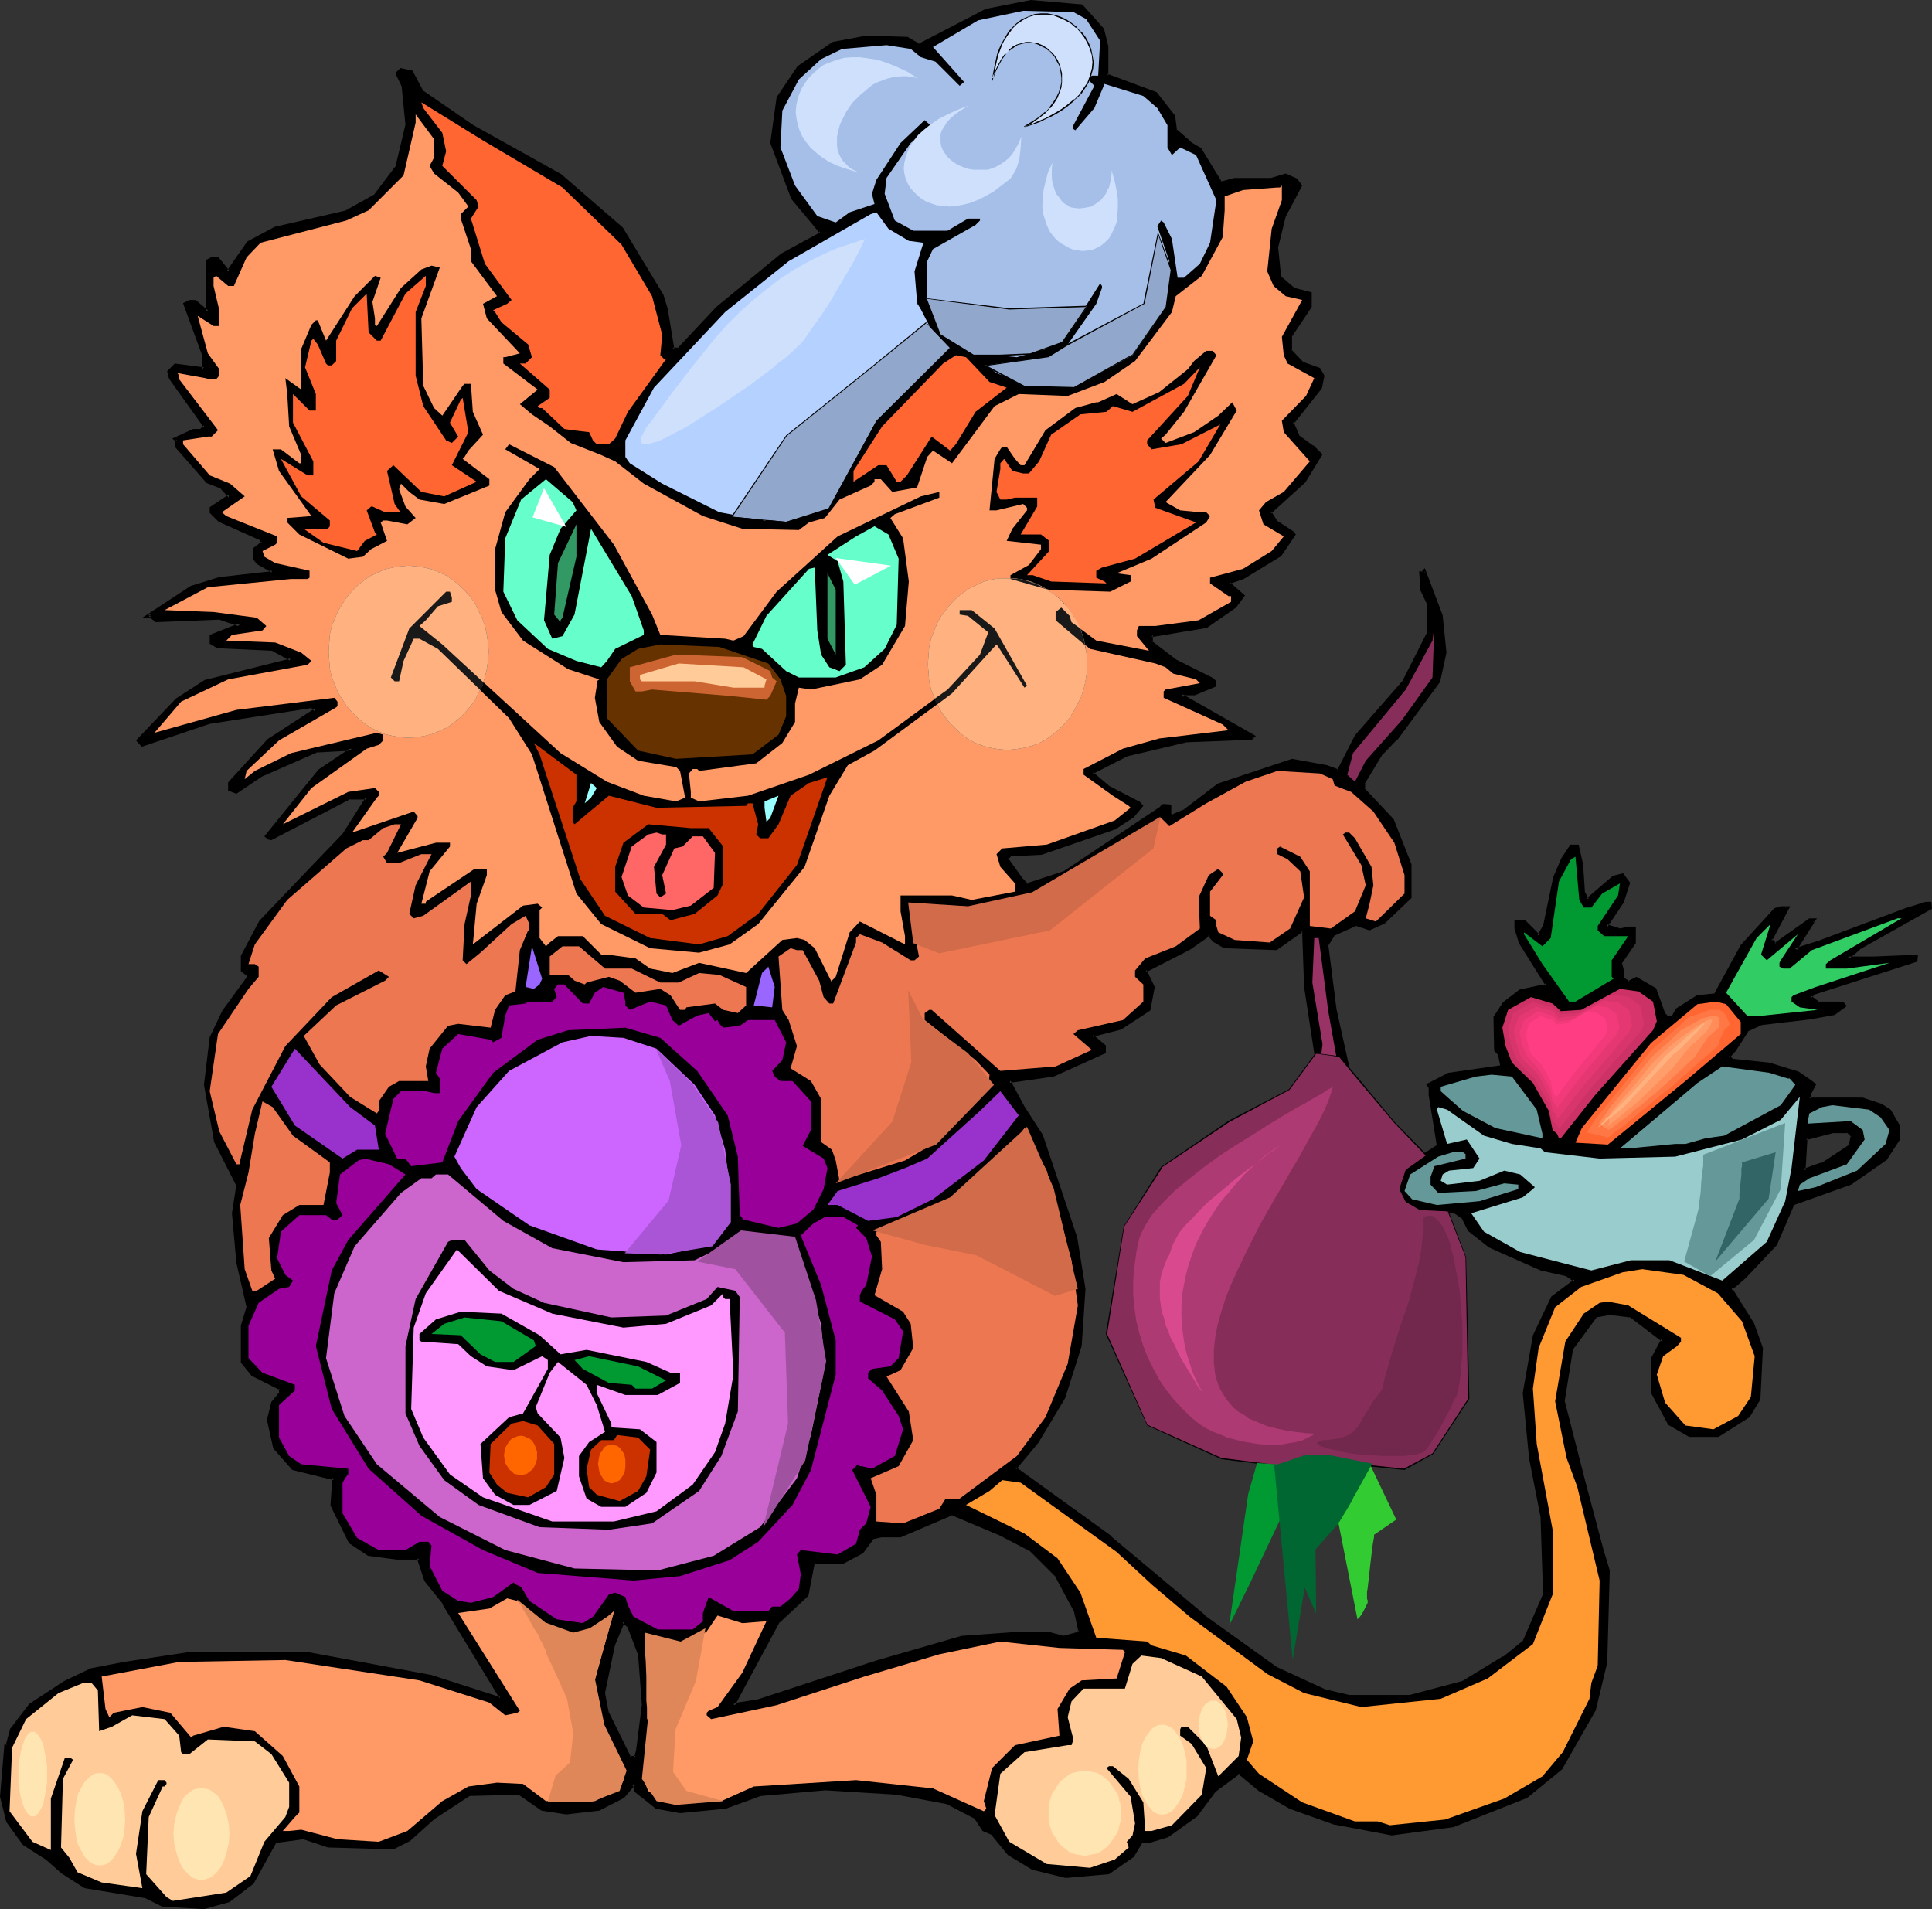 <?xml version="1.0" encoding="UTF-8" standalone="no"?>
<svg
   version="1.0"
   width="129.98mm"
   height="128.43mm"
   id="svg120"
   sodipodi:docname="Chef - Cat 3.wmf"
   xmlns:inkscape="http://www.inkscape.org/namespaces/inkscape"
   xmlns:sodipodi="http://sodipodi.sourceforge.net/DTD/sodipodi-0.dtd"
   xmlns="http://www.w3.org/2000/svg"
   xmlns:svg="http://www.w3.org/2000/svg">
  <rect width="100%" height="100%" fill="#333333" stroke="none"/>
  <sodipodi:namedview
     id="namedview120"
     pagecolor="#ffffff"
     bordercolor="#000000"
     borderopacity="0.25"
     inkscape:showpageshadow="2"
     inkscape:pageopacity="0.0"
     inkscape:pagecheckerboard="0"
     inkscape:deskcolor="#d1d1d1"
     inkscape:document-units="mm" />
  <defs
     id="defs1">
    <pattern
       id="WMFhbasepattern"
       patternUnits="userSpaceOnUse"
       width="6"
       height="6"
       x="0"
       y="0" />
  </defs>
  <path
     style="fill:#000000;fill-opacity:1;fill-rule:evenodd;stroke:none"
     d="m 471.063,288.755 -1.131,-1.131 h -4.04 l -6.787,1.777 -0.485,8.241 4.686,-1.616 7.272,-4.686 z M 280.214,7.433 l 1.131,4.524 v 7.271 l 12.443,4.686 4.525,5.656 0.646,3.555 3.555,3.232 2.586,1.616 5.171,8.726 3.717,-0.97 h 9.373 l 3.555,-1.131 2.586,1.131 1.131,1.454 -4.202,7.756 -1.939,7.918 0.97,7.756 3.555,3.07 4.04,0.97 v 3.232 l -5.01,7.756 v 3.555 l 3.07,3.232 4.202,1.454 0.97,1.616 -0.646,3.07 -6.626,8.402 -0.485,0.485 1.616,3.555 3.555,2.585 1.939,2.101 -4.04,6.787 -8.726,7.756 1.616,2.585 4.04,2.585 0.485,0.485 -3.555,5.171 -9.373,5.817 -3.07,0.97 -0.646,0.485 3.717,3.232 -2.101,2.585 -7.272,5.009 -13.413,2.262 h -0.485 v 1.939 l 6.141,4.686 9.373,4.686 0.485,0.485 v 1.131 l -5.171,1.939 h -2.586 l -0.646,0.646 18.261,10.18 -0.485,0.646 -16.645,0.485 -15.029,3.555 -8.242,4.201 -0.646,0.646 4.363,3.716 7.595,3.878 0.646,0.646 -2.262,2.585 -4.525,3.07 -18.746,6.302 -6.141,0.323 h -1.616 l -0.97,1.293 3.555,5.009 1.616,1.616 9.211,-3.07 24.886,-16.643 0.646,-0.485 h 1.454 v 2.101 l 0.646,0.485 3.07,-1.131 8.726,-6.625 18.746,-6.302 8.726,1.616 3.07,0.97 4.686,-8.887 12.12,-13.896 6.141,-12.442 v -7.271 l -1.616,-3.555 -0.485,-4.201 h 0.485 l 0.485,-0.646 4.202,11.473 1.131,9.372 -1.778,7.271 -10.827,14.543 -3.555,3.716 -4.686,7.595 v 1.616 l 7.272,7.918 4.686,11.311 v 8.241 l -6.626,6.14 -3.717,1.777 -3.232,-1.131 -6.141,2.585 -1.616,2.585 2.101,16.643 4.202,18.582 -8.888,-6.625 -2.586,-17.774 -0.485,-13.896 -0.485,-0.485 -6.626,4.524 -13.09,-0.485 -2.586,-1.616 -1.454,-1.454 -4.848,3.555 -11.312,5.656 2.101,4.201 -1.131,5.817 -7.272,4.524 -6.141,1.616 h -0.485 l -0.646,0.485 3.232,2.585 v 1.616 l -13.09,5.656 -11.15,1.616 3.555,6.625 4.525,7.271 8.726,26.015 2.101,12.927 -0.808,14.543 -4.363,12.927 -6.626,11.473 -5.656,6.787 24.24,17.613 23.917,20.037 18.261,13.088 12.282,5.656 6.302,1.616 h 15.514 l 13.413,-3.555 10.504,-6.302 5.01,-4.201 5.333,-11.957 -0.646,-19.714 -2.909,-15.028 -1.778,-16.482 2.747,-14.704 4.525,-9.695 5.818,-4.201 -2.262,-1.454 -6.626,-1.454 -12.928,-5.817 -5.171,-4.201 -1.616,-3.232 -1.939,-1.454 h -8.403 l -5.171,-2.101 -1.939,-3.07 2.586,-5.817 8.565,-5.656 -1.939,-12.927 v -2.101 l -0.485,-0.485 5.171,-2.585 13.574,-2.101 -0.646,-3.07 -1.131,-1.131 v -8.241 l 2.262,-3.555 4.04,-3.07 5.171,-1.131 h 1.131 l 0.485,-0.646 -6.787,-10.665 -0.97,-3.555 v -1.777 h 1.939 l 3.717,3.716 1.616,-2.585 2.586,-12.442 1.939,-4.524 2.101,-3.232 h 1.616 l 0.97,4.686 0.646,7.271 0.97,1.616 6.626,-5.817 2.262,-0.485 1.454,2.101 -1.454,4.686 -4.202,6.14 3.555,1.131 2.101,-0.485 h 1.616 v 3.555 l -3.717,5.171 0.646,2.585 v 1.454 l 1.454,0.97 2.101,-0.97 4.686,2.585 2.101,6.14 0.97,1.131 h 1.616 l 0.97,-1.939 5.171,-3.232 4.686,-0.485 6.626,-12.442 8.403,-9.21 1.454,-0.646 h 1.778 l -4.363,8.241 1.131,1.131 8.726,-6.14 h 1.293 l -4.848,7.11 v 0.485 l 6.141,-1.939 21.978,-8.241 5.171,-1.616 h 0.97 v 0.97 l -18.099,10.342 -3.07,2.585 h 7.11 l 10.504,-0.485 v 0.97 l -25.856,8.241 -1.293,1.131 2.101,1.616 h 6.302 l 0.485,0.485 -2.586,1.939 -6.302,1.131 -12.282,1.616 -3.555,1.616 -3.232,5.009 -1.616,1.777 1.131,0.808 9.373,1.131 7.272,2.101 2.909,2.101 1.293,0.97 -1.293,2.101 v 1.454 h 13.574 l 4.525,1.616 2.262,1.454 2.101,3.716 v 3.555 l -3.07,4.848 -8.888,6.302 -14.544,5.009 -4.686,10.342 -7.757,8.402 -3.555,3.07 5.656,8.887 2.101,6.14 -0.485,12.927 -2.747,4.363 -7.757,4.848 h -7.272 l -5.01,-2.909 -4.202,-7.756 v -8.887 l 2.586,-4.524 -8.242,-6.302 -5.333,-0.485 -3.717,0.485 -6.141,8.726 -2.101,13.088 5.333,20.037 4.686,17.774 1.454,5.171 -0.485,23.268 -3.07,11.957 -8.403,15.028 -8.726,7.271 -18.746,7.271 -15.514,2.101 -14.544,-2.585 -11.312,-4.201 -7.272,-4.04 -5.818,-4.686 -6.141,4.686 -4.686,6.14 -7.272,5.171 -4.686,1.616 h -1.939 l -2.262,3.555 -5.979,4.201 -10.989,0.97 -8.403,-2.101 -5.979,-3.555 -4.363,-5.171 -2.101,-0.97 -2.101,-3.232 -7.11,-3.716 -12.928,-2.424 -18.261,-1.131 -16.483,1.616 -8.888,3.07 -11.474,1.131 -5.979,-1.131 -5.333,-4.04 v -1.131 l -0.485,-0.646 -2.586,3.232 -6.141,3.07 -8.403,0.97 -6.141,-0.97 -5.656,-4.04 -13.09,0.485 -8.726,5.656 -6.302,5.656 -4.04,2.101 -16.645,-0.485 -6.141,-2.101 -7.272,1.131 -5.818,10.342 -6.141,4.686 -6.141,1.616 -10.504,-0.646 -4.202,-1.939 -15.514,-2.747 -5.656,-3.555 -4.202,-3.716 -5.656,-3.555 -4.202,-5.656 -1.616,-6.302 1.131,-13.088 h 0.485 l 1.131,-4.04 4.686,-6.14 8.726,-5.656 6.787,-3.232 8.242,-1.616 15.998,-2.424 h 31.189 l 30.542,5.656 17.614,5.656 0.646,-0.485 -14.544,-23.915 -4.686,-5.656 -1.616,-5.171 v -0.485 h -5.656 l -7.272,-0.97 -4.686,-3.232 -4.686,-9.372 0.646,-6.787 -10.504,-2.424 -4.525,-5.332 -1.616,-7.11 0.97,-4.363 2.101,-2.424 v -1.131 l -7.272,-3.555 -2.586,-3.232 v -9.21 l 1.616,-4.686 -2.747,-11.473 -0.97,-12.442 0.97,-7.271 -5.494,-10.826 -2.747,-14.543 1.616,-11.957 3.07,-6.787 6.302,-8.241 v -0.97 l -1.616,-1.131 v -3.555 l 4.686,-8.887 13.413,-13.896 7.918,-8.241 5.171,-8.402 0.485,-0.323 v -0.646 H 89.041 l -20.038,10.342 h -0.646 l -0.646,-0.485 13.574,-16.643 8.242,-5.656 -8.726,0.485 -14.544,6.14 -6.141,4.363 -1.616,-0.646 v -1.616 l 9.858,-10.826 11.958,-7.756 -1.131,-0.97 -25.856,4.04 -17.13,5.817 -1.131,-1.131 10.019,-10.342 7.11,-4.686 21.331,-5.171 0.485,-0.485 -4.686,-2.585 -13.898,-0.485 -1.616,-1.131 v -1.616 l 6.626,-2.585 0.646,-0.323 -5.333,-1.777 -15.998,0.646 -1.454,-1.131 h -0.485 l 10.827,-7.271 7.11,-2.101 13.251,-1.454 0.323,-0.646 -3.555,-1.939 -0.97,-1.131 v -2.424 l 1.939,-1.616 -0.485,-1.131 -10.504,-4.524 -1.939,-2.101 v -1.131 l 4.686,-2.909 -2.101,-2.262 -3.555,-1.454 -7.757,-8.887 v -1.616 l -0.646,-0.485 4.686,-2.101 h 2.101 l 0.97,-0.97 -8.888,-12.281 -0.323,-1.777 1.454,-1.454 7.434,0.97 v -3.555 l -4.848,-13.088 1.131,-0.485 h 1.454 l 3.232,2.585 V 66.412 l 0.97,-0.646 h 1.616 l 2.586,3.232 5.171,-7.271 6.787,-3.555 18.099,-4.201 7.272,-4.04 5.656,-7.433 2.586,-10.665 -0.97,-10.018 -1.616,-3.232 0.97,-0.97 2.586,0.646 2.586,5.009 13.09,8.887 22.301,12.442 15.514,13.573 10.342,17.128 0.97,3.555 1.616,9.857 h 1.616 l 9.858,-10.342 16.483,-13.573 9.373,-5.171 0.485,-0.485 -7.272,-8.726 -5.171,-14.058 1.616,-11.473 5.171,-7.756 8.726,-6.14 8.403,-1.616 10.342,0.485 3.07,1.616 17.13,-8.726 11.312,-2.262 12.928,1.131 z M 162.731,420.609 l -2.586,-6.948 -1.616,-1.454 -2.424,5.817 -2.747,12.442 0.97,5.009 5.818,11.473 h 1.454 l 0.646,-2.101 1.454,-11.311 z m 99.384,-26.5 -7.757,-4.201 -12.282,-5.171 -13.09,5.656 h -5.01 l -2.262,0.646 -2.586,3.555 -5.01,2.585 h -7.272 l -0.646,2.747 -1.131,5.494 -7.11,6.787 -11.474,21.329 6.302,-0.97 30.058,-10.018 21.654,-6.14 13.574,-1.131 h 8.726 l 3.555,1.131 3.717,-1.131 0.646,-0.485 -1.293,-5.171 -4.525,-8.887 z"
     id="path1" />
  <path
     style="fill:#000000;fill-opacity:1;fill-rule:evenodd;stroke:none"
     d="m 471.387,288.593 -1.131,-1.293 h -4.363 l -7.11,1.777 -0.485,9.21 5.171,-1.939 7.434,-4.686 0.485,-3.07 -0.808,0.162 -0.485,2.585 0.162,-0.323 -7.11,4.686 v -0.162 l -4.525,1.616 0.485,0.485 0.485,-8.241 -0.323,0.485 6.787,-1.777 h -0.162 4.04 l -0.323,-0.162 1.131,1.131 -0.162,-0.323 z"
     id="path2" />
  <path
     style="fill:#000000;fill-opacity:1;fill-rule:evenodd;stroke:none"
     d="M 279.891,7.756 V 7.595 l 0.97,4.524 v -0.162 7.595 l 12.766,4.848 -0.162,-0.323 4.525,5.817 v -0.323 l 0.485,3.716 3.717,3.393 2.586,1.616 V 38.134 l 5.333,8.887 4.04,-0.808 h -0.162 9.373 l 3.717,-1.131 -0.323,-0.162 2.586,1.131 -0.162,-0.162 0.97,1.616 v -0.485 l -4.04,7.756 -2.101,8.079 0.97,7.918 3.878,3.232 4.04,1.131 -0.323,-0.485 v 3.232 l 0.162,-0.323 -5.171,7.918 v 3.878 l 3.232,3.393 4.363,1.616 -0.162,-0.323 0.97,1.616 -0.162,-0.162 -0.485,2.909 v -0.162 l -6.626,8.402 v 0 l -0.646,0.646 1.778,4.04 3.555,2.585 v 0 l 1.939,2.101 v -0.646 l -4.04,6.787 v 0 l -9.05,7.918 1.939,3.07 4.202,2.585 h -0.162 l 0.485,0.485 v -0.485 l -3.717,5.009 0.162,-0.162 -9.373,5.817 h 0.162 l -3.232,1.131 -0.97,0.808 4.04,3.555 -0.162,-0.646 -1.939,2.585 v 0 l -7.11,5.009 0.162,-0.162 -13.574,2.262 h 0.162 l -0.97,0.162 v 2.424 l 6.302,5.009 9.373,4.524 v 0 l 0.485,0.485 -0.162,-0.323 v 1.131 l 0.323,-0.485 -5.171,2.101 0.162,-0.162 -2.909,0.162 -0.97,0.97 18.746,10.665 -0.162,-0.808 -0.485,0.646 0.323,-0.162 -16.806,0.485 -15.029,3.716 -8.403,4.201 -0.97,0.97 4.686,4.04 7.757,4.04 -0.162,-0.162 0.646,0.646 v -0.646 l -2.262,2.747 0.162,-0.162 -4.686,3.07 0.162,-0.162 -18.746,6.302 h 0.162 l -6.141,0.485 h -1.778 l -1.293,1.616 3.717,5.332 1.778,1.777 9.696,-3.232 24.886,-16.482 v -0.162 l 0.646,-0.485 -0.323,0.162 h 1.454 l -0.323,-0.485 v 2.262 l 0.808,0.808 3.394,-1.131 8.726,-6.787 v 0 l 18.746,-6.14 h -0.162 l 8.726,1.616 v 0 l 3.232,1.131 4.848,-9.21 v 0 l 12.12,-13.896 6.302,-12.604 v -7.433 l -1.778,-3.716 h 0.162 l -0.485,-4.201 -0.485,0.485 h 0.646 l 0.646,-0.646 -0.808,-0.162 4.202,11.473 v -0.162 l 1.131,9.534 v -0.162 l -1.616,7.11 v 0 L 354.55,187.44 v 0 l -3.555,3.716 -4.848,7.756 v 2.101 l 7.434,7.918 v -0.162 l 4.525,11.311 v -0.162 8.241 l 0.162,-0.323 -6.626,6.14 v 0 l -3.555,1.616 h 0.323 l -3.394,-1.131 -6.464,2.747 -1.616,2.909 1.939,16.643 v 0 l 4.202,18.744 0.808,-0.646 -8.888,-6.625 0.162,0.323 -2.586,-17.613 v 0 l -0.646,-14.058 -0.808,-0.97 -6.949,4.848 0.323,-0.162 -13.09,-0.485 h 0.162 l -2.586,-1.454 h 0.162 l -1.778,-1.616 -5.171,3.716 v 0 l -11.635,5.817 2.262,4.524 v -0.162 l -1.131,5.656 0.162,-0.323 -7.11,4.686 v 0 l -6.141,1.454 h 0.162 -0.646 l -1.131,0.97 3.555,2.909 -0.162,-0.323 v 1.616 l 0.162,-0.485 -12.928,5.817 0.162,-0.162 -11.958,1.777 3.878,7.11 v 0.162 l 4.686,7.271 -0.162,-0.162 8.888,26.015 v -0.162 l 2.101,12.927 v 0 l -0.97,14.543 v -0.162 l -4.202,13.088 v -0.162 l -6.787,11.311 h 0.162 l -5.979,7.11 24.563,17.936 v -0.162 l 23.917,20.198 v 0.162 l 18.261,13.088 12.443,5.656 6.302,1.616 h 15.675 l 13.574,-3.716 10.504,-6.302 v 0 l 5.333,-4.201 5.333,-12.119 -0.646,-19.875 v 0 l -3.07,-15.028 -1.616,-16.643 v 0.162 l 2.586,-14.543 v 0.162 l 4.686,-9.857 -0.162,0.323 6.302,-4.686 -2.909,-1.939 -6.626,-1.454 h 0.162 l -13.09,-5.817 0.162,0.162 -5.171,-4.201 v 0.162 l -1.616,-3.393 -2.262,-1.454 h -8.403 0.162 l -5.01,-2.101 0.162,0.162 -2.101,-3.232 v 0.485 l 2.586,-5.817 -0.162,0.323 8.888,-5.817 -1.939,-13.25 v 0 -2.101 l -0.646,-0.808 -0.162,0.646 5.171,-2.585 -0.162,0.162 14.059,-2.101 -0.97,-0.323 0.323,-0.485 -13.574,1.939 -5.656,2.909 0.646,0.97 v -0.323 2.101 0 l 2.101,13.088 0.162,-0.485 -8.726,5.656 -2.747,6.14 2.262,3.393 5.333,2.262 h 8.403 -0.323 l 2.101,1.454 -0.162,-0.162 1.616,3.232 5.333,4.201 13.09,5.817 6.464,1.454 v 0 l 2.101,1.454 v -0.646 l -5.818,4.363 -4.686,9.857 -2.586,14.704 1.616,16.643 2.909,14.866 v 0 l 0.646,19.714 v -0.162 l -5.171,11.957 0.162,-0.162 -5.171,4.201 v -0.162 l -10.342,6.302 v 0 l -13.413,3.555 h 0.162 -15.514 v 0 l -6.141,-1.454 v 0 l -12.282,-5.656 v 0 L 306.393,410.752 h 0.162 l -23.917,-20.037 v -0.162 l -24.402,-17.613 0.162,0.646 5.656,-6.787 v 0 l 6.787,-11.311 4.202,-13.25 0.97,-14.543 -2.101,-13.088 v 0 l -8.726,-26.015 -4.686,-7.271 v 0 l -3.555,-6.625 -0.323,0.646 11.312,-1.616 13.251,-5.979 v -1.939 l -3.232,-2.747 v 0.646 l 0.485,-0.485 -0.162,0.162 h 0.485 l 6.302,-1.616 7.434,-4.848 1.131,-5.979 -2.101,-4.363 -0.162,0.646 11.312,-5.817 v 0 l 4.848,-3.393 -0.485,-0.162 1.454,1.616 2.747,1.616 13.413,0.485 6.626,-4.686 h -0.485 l 0.485,0.485 -0.162,-0.323 0.485,13.896 v 0 l 2.747,17.936 9.858,7.433 -4.363,-19.714 v 0 l -2.101,-16.482 v 0.323 l 1.616,-2.585 -0.323,0.162 6.141,-2.747 -0.323,0.162 3.394,1.131 3.878,-1.777 6.787,-6.463 v -8.564 l -4.525,-11.473 -7.434,-7.918 0.162,0.323 v -1.616 l -0.162,0.323 4.686,-7.756 v 0.162 l 3.555,-3.716 h 0.162 l 10.827,-14.704 1.616,-7.433 -0.97,-9.534 -4.525,-11.957 -0.97,0.97 0.323,-0.162 h -0.808 l 0.323,4.848 1.778,3.716 -0.162,-0.323 v 7.271 l 0.162,-0.162 -6.302,12.442 0.162,-0.162 -12.282,14.058 -4.525,8.887 0.485,-0.162 -3.07,-1.131 v 0 l -8.888,-1.616 -18.907,6.302 -8.888,6.787 0.162,-0.162 -3.07,1.293 h 0.485 l -0.646,-0.485 0.162,0.323 v -2.424 l -2.101,-0.162 -0.808,0.646 h 0.162 l -24.886,16.643 0.162,-0.162 -9.373,3.07 0.485,0.162 -1.616,-1.616 0.162,0.162 -3.717,-5.171 v 0.485 l 0.97,-1.131 -0.323,0.162 h 1.616 l 6.302,-0.323 18.746,-6.463 4.686,-3.07 2.424,-2.909 -0.808,-0.97 -7.757,-4.04 0.162,0.162 -4.363,-3.716 v 0.646 l 0.646,-0.646 -0.162,0.162 8.242,-4.201 v 0 l 15.029,-3.555 h -0.162 l 16.806,-0.646 0.97,-0.97 -18.746,-10.665 0.162,0.808 0.646,-0.646 -0.323,0.162 h 2.747 l 5.494,-2.262 -0.162,-1.454 -0.646,-0.646 -9.373,-4.686 v 0 l -6.141,-4.686 0.162,0.323 v -1.939 l -0.323,0.485 h 0.485 v 0 l 13.574,-2.262 7.434,-5.171 2.262,-3.07 -3.878,-3.393 v 0.646 l 0.485,-0.485 -0.162,0.162 3.232,-1.131 9.534,-5.817 3.717,-5.494 -0.646,-0.808 -4.202,-2.747 0.162,0.162 -1.616,-2.585 v 0.646 l 8.726,-7.918 4.363,-7.11 -2.262,-2.262 h -0.162 l -3.555,-2.585 0.162,0.162 -1.616,-3.716 v 0.646 l 0.485,-0.485 6.787,-8.564 0.646,-3.232 -1.131,-1.939 -4.525,-1.616 0.323,0.162 -3.07,-3.232 0.162,0.323 v -3.555 l -0.162,0.162 5.171,-7.756 v -3.716 l -4.363,-1.131 0.162,0.162 -3.555,-3.07 v 0.323 l -0.808,-7.918 v 0.323 l 1.939,-7.918 v 0 l 4.202,-7.918 -1.293,-1.777 -2.909,-1.293 -3.717,1.131 h 0.162 -9.534 l -3.555,0.97 0.485,0.162 -5.333,-8.726 -2.747,-1.616 h 0.162 l -3.717,-3.232 0.162,0.323 -0.485,-3.716 -4.686,-5.979 -12.605,-4.686 0.323,0.485 v -7.433 l -1.131,-4.524 z"
     id="path3" />
  <path
     style="fill:#000000;fill-opacity:1;fill-rule:evenodd;stroke:none"
     d="m 382.507,271.627 -0.808,-3.716 -1.131,-1.293 0.162,0.323 v -8.241 0.323 l 2.101,-3.716 -0.162,0.162 4.202,-3.07 h -0.162 l 5.171,-0.97 h -0.162 l 1.293,-0.162 0.808,-0.808 -6.787,-11.149 v 0.162 l -1.131,-3.555 v 0.162 -1.777 l -0.323,0.485 h 1.939 l -0.323,-0.162 4.04,4.201 2.101,-3.232 2.586,-12.442 -0.162,0.162 2.101,-4.686 v 0 l 1.939,-3.232 -0.323,0.323 h 1.616 l -0.485,-0.323 0.97,4.524 v 0 l 0.646,7.433 1.293,2.101 7.11,-6.14 -0.162,0.162 2.262,-0.485 -0.485,-0.323 1.454,2.101 -0.162,-0.323 -1.454,4.686 h 0.162 l -4.686,6.625 4.363,1.131 2.262,-0.323 h -0.162 1.616 l -0.485,-0.485 v 3.555 -0.323 l -3.555,5.332 0.485,2.909 v -0.162 l 0.162,1.616 1.778,1.293 2.262,-1.131 h -0.323 l 4.686,2.585 -0.323,-0.162 2.101,6.302 1.293,1.293 h 1.939 l 1.293,-2.262 -0.162,0.162 5.171,-3.232 -0.323,0.162 4.848,-0.646 6.949,-12.604 -0.162,0.162 8.403,-9.21 -0.162,0.162 1.616,-0.646 h -0.323 1.778 l -0.485,-0.646 -4.363,8.564 1.616,1.616 9.05,-6.463 -0.323,0.162 h 1.293 l -0.485,-0.646 -4.686,7.11 v 1.293 l 6.626,-2.101 21.816,-8.241 5.171,-1.777 v 0 h 0.97 l -0.485,-0.323 v 0.97 l 0.323,-0.323 -18.261,10.342 -4.04,3.393 h 8.403 l 10.504,-0.646 -0.485,-0.323 v 0.97 l 0.323,-0.485 -26.018,8.402 -1.616,1.454 2.747,1.939 h 6.302 l -0.323,-0.162 0.485,0.646 v -0.646 l -2.586,1.939 h 0.162 l -6.141,0.97 -12.443,1.616 -3.717,1.777 -3.394,5.171 0.162,-0.162 -1.939,2.101 1.616,1.293 9.373,1.131 v 0 l 7.272,2.101 h -0.162 l 3.07,1.939 v 0 l 1.131,0.97 -0.162,-0.485 -1.131,2.101 v 2.101 h 13.898 -0.162 l 4.686,1.616 h -0.162 l 2.262,1.454 -0.162,-0.162 2.101,3.555 -0.162,-0.162 v 3.555 l 0.162,-0.162 -3.232,4.686 0.162,-0.162 -8.888,6.302 h 0.162 l -14.706,5.171 -4.686,10.503 v -0.162 l -7.757,8.402 -3.878,3.232 5.818,9.21 v 0 l 2.101,6.14 v -0.162 l -0.485,12.927 v -0.162 l -2.586,4.201 0.162,-0.162 -7.757,5.009 h 0.162 -7.272 0.323 l -5.171,-3.07 0.162,0.323 -4.202,-7.918 v 0.323 -8.887 0.323 l 2.747,-5.009 -8.565,-6.625 -5.494,-0.485 -3.878,0.646 -6.302,8.726 -2.262,13.412 5.333,20.198 4.686,17.613 1.454,5.332 v -0.162 l -0.485,23.268 v 0 l -3.07,11.957 0.162,-0.162 -8.403,15.028 0.162,-0.162 -8.888,7.271 0.162,-0.162 -18.746,7.271 h 0.162 l -15.514,2.101 h 0.162 l -14.706,-2.585 h 0.162 l -11.312,-4.04 v 0 l -7.272,-4.201 v 0.162 l -5.979,-4.848 -6.464,4.848 -4.686,6.14 v 0 l -7.272,5.171 h 0.162 l -4.686,1.454 h 0.162 -2.262 l -2.262,3.716 0.162,-0.162 -6.141,4.201 h 0.162 l -10.827,0.97 h 0.162 l -8.403,-1.939 h 0.162 l -6.141,-3.555 0.162,0.162 -4.363,-5.494 -2.101,-0.808 h 0.162 l -2.262,-3.232 -7.272,-3.878 -13.09,-2.424 v 0 l -18.261,-1.131 v 0 l -16.645,1.616 -8.888,3.232 h 0.162 l -11.474,0.97 h 0.162 l -6.141,-0.97 h 0.162 l -5.171,-4.04 0.162,0.323 v -1.293 l -0.97,-1.131 -2.909,3.555 v 0 l -6.141,3.07 h 0.162 l -8.403,0.97 h 0.162 l -6.141,-0.97 h 0.162 l -5.818,-4.201 -13.251,0.485 -8.888,5.817 v 0 l -6.302,5.656 h 0.162 l -4.202,2.101 0.323,-0.162 -16.645,-0.485 h 0.162 l -6.302,-2.101 -7.595,1.131 -5.818,10.665 0.162,-0.162 -6.141,4.686 0.162,-0.162 -6.302,1.616 h 0.162 l -10.504,-0.646 0.162,0.162 -4.202,-2.101 -15.675,-2.585 h 0.162 l -5.656,-3.716 0.162,0.162 -4.202,-3.716 v 0 l -5.818,-3.555 h 0.162 l -4.202,-5.494 h 0.162 l -1.616,-6.302 v 0.162 l 1.131,-12.927 -0.485,0.323 h 0.808 l 1.131,-4.363 v 0.162 l 4.686,-6.302 -0.162,0.162 -5.333,5.656 -1.131,4.201 0.485,-0.323 H 1.131 L 0,456.804 l 1.616,6.463 4.202,5.817 5.818,3.716 -0.162,-0.162 4.202,3.716 v 0 l 5.818,3.716 15.675,2.585 h -0.162 l 4.202,2.101 10.666,0.646 6.464,-1.777 6.141,-4.686 5.818,-10.503 -0.323,0.162 7.272,-0.97 h -0.162 l 6.302,2.101 16.645,0.485 4.202,-2.101 6.464,-5.817 -0.162,0.162 8.888,-5.817 h -0.323 l 13.09,-0.323 h -0.323 l 5.818,4.04 6.302,0.97 8.403,-0.97 6.302,-3.232 2.747,-3.232 h -0.646 l 0.485,0.646 v -0.323 1.293 l 5.494,4.363 6.141,1.131 11.635,-1.131 8.888,-3.232 v 0 l 16.483,-1.454 h -0.162 l 18.261,1.131 v 0 l 12.928,2.424 h -0.162 l 7.11,3.716 -0.162,-0.162 2.101,3.232 2.262,0.97 -0.162,-0.162 4.363,5.332 6.141,3.716 8.565,2.101 10.989,-0.97 6.302,-4.363 2.262,-3.716 -0.323,0.162 h 1.939 l 4.848,-1.454 7.434,-5.332 4.686,-6.302 -0.162,0.162 6.302,-4.686 h -0.485 l 5.656,4.686 h 0.162 l 7.272,4.201 v 0 l 11.312,4.04 h 0.162 l 14.544,2.747 15.675,-2.101 18.746,-7.433 8.888,-7.271 8.565,-15.028 2.909,-12.119 0.646,-23.43 -1.616,-5.332 -4.686,-17.613 -5.171,-20.198 v 0.162 l 2.101,-13.088 -0.162,0.162 6.302,-8.564 -0.323,0.162 3.717,-0.646 h -0.162 l 5.171,0.646 -0.162,-0.162 8.242,6.302 -0.162,-0.646 -2.586,4.848 v 8.887 l 4.363,8.079 5.333,3.07 h 7.434 l 7.918,-5.009 2.747,-4.524 0.646,-13.088 -2.262,-6.302 -5.656,-9.049 v 0.646 l 3.555,-3.07 7.918,-8.402 4.525,-10.503 -0.162,0.323 14.544,-5.171 9.05,-6.302 3.232,-5.009 v -3.878 l -2.262,-3.878 -2.262,-1.454 -4.848,-1.616 h -13.574 l 0.485,0.323 v -1.454 0.162 l 1.293,-2.424 -1.454,-1.131 v 0 l -3.07,-2.101 -7.434,-2.262 -9.211,-0.97 0.162,0.162 -1.131,-0.97 v 0.646 l 1.616,-1.777 3.232,-5.009 h -0.162 l 3.555,-1.616 h -0.162 l 12.443,-1.454 6.302,-1.131 3.07,-2.262 -0.97,-1.131 h -6.464 0.323 l -2.101,-1.616 v 0.808 l 1.293,-1.131 -0.323,0.162 26.179,-8.402 0.162,-1.777 -10.989,0.485 h -7.11 l 0.323,0.808 3.07,-2.585 h -0.162 l 18.422,-10.342 -0.162,-1.777 h -1.454 l -5.171,1.616 -21.978,8.241 -6.141,1.939 0.646,0.485 v -0.485 0.323 l 5.01,-7.918 h -1.939 l -8.888,6.302 h 0.485 l -1.131,-1.131 v 0.646 l 4.686,-8.887 h -2.424 l -1.616,0.485 -8.565,9.372 -6.787,12.442 0.323,-0.162 -4.686,0.485 -5.333,3.393 -1.131,2.101 0.485,-0.323 h -1.616 l 0.323,0.162 -0.97,-0.97 0.162,0.162 -2.262,-6.302 -5.01,-2.909 -2.262,1.131 h 0.485 l -1.454,-0.97 0.162,0.323 V 247.227 l -0.646,-2.585 v 0.323 l 3.555,-5.171 v -4.201 h -1.939 l -2.101,0.485 h 0.162 l -3.717,-1.131 0.323,0.808 4.202,-6.302 1.616,-5.009 -1.778,-2.424 -2.586,0.646 -6.787,5.817 h 0.646 l -0.97,-1.616 v 0.162 l -0.485,-7.271 v 0 l -1.131,-5.009 h -2.101 l -2.262,3.393 v 0 l -2.101,4.848 -2.586,12.442 v -0.162 l -1.454,2.585 0.646,-0.162 -3.717,-3.716 h -2.747 v 2.101 l 1.131,3.716 6.787,10.826 v -0.646 l -0.485,0.646 0.323,-0.162 h -1.131 l -5.333,1.131 -4.202,3.232 -2.424,3.716 0.162,8.564 1.131,1.293 -0.162,-0.323 0.646,3.232 z"
     id="path4" />
  <path
     style="fill:#000000;fill-opacity:1;fill-rule:evenodd;stroke:none"
     d="m 7.918,433.859 8.888,-5.656 h -0.162 l 6.787,-3.232 -0.162,0.162 8.403,-1.616 15.998,-2.585 h -0.162 31.189 -0.162 l 30.542,5.817 v 0 l 17.938,5.656 0.97,-0.97 -14.706,-24.238 v 0 l -4.686,-5.494 h 0.162 l -1.778,-5.171 v 0.162 -0.97 h -5.979 v 0 l -7.11,-0.97 h 0.162 l -4.686,-3.232 0.162,0.323 -4.686,-9.372 v 0.323 l 0.485,-7.271 -10.666,-2.585 0.162,0.162 -4.525,-5.332 v 0.323 l -1.454,-7.271 v 0.162 l 0.97,-4.201 -0.162,0.162 2.101,-2.747 v -1.454 l -7.272,-3.716 v 0.162 l -2.586,-3.07 0.162,0.162 v -9.21 0.162 l 1.454,-4.848 -2.586,-11.634 v 0.162 l -0.97,-12.442 v 0 l 0.97,-7.271 -5.656,-10.988 v 0 l -2.586,-14.543 v 0.162 l 1.616,-11.796 h -0.162 l 3.232,-6.625 v 0 l 6.141,-8.402 v -1.454 l -1.616,-1.131 0.162,0.323 v -3.555 0.162 l 4.686,-8.726 h -0.162 l 13.413,-13.896 7.918,-8.241 5.171,-8.402 v 0 l 0.485,-0.485 v -1.131 l -4.686,-0.162 -20.2,10.503 0.323,-0.162 h -0.646 l 0.323,0.162 -0.646,-0.485 v 0.485 l 13.574,-16.482 -0.162,0.162 9.696,-6.625 -10.504,0.485 -14.544,6.302 -6.302,4.363 0.485,-0.162 -1.778,-0.485 0.323,0.323 v -1.616 0.323 l 9.858,-10.826 v 0.162 l 12.282,-8.241 -1.616,-1.454 -26.179,4.201 v 0 l -17.13,5.656 0.485,0.162 -1.131,-1.131 v 0.646 l 10.019,-10.342 h -0.162 l 7.272,-4.524 h -0.162 l 21.331,-5.171 0.97,-0.97 -5.171,-3.07 -14.059,-0.485 h 0.323 l -1.778,-0.97 0.323,0.323 v -1.616 l -0.323,0.485 6.787,-2.585 1.293,-0.97 -6.141,-1.939 -16.16,0.485 0.323,0.162 -1.616,-1.293 h -0.646 l 0.162,0.808 10.827,-7.11 v 0 l 7.11,-2.101 v 0 l 13.251,-1.616 0.808,-0.97 -4.04,-2.262 h 0.162 l -0.97,-0.97 0.162,0.162 v -2.424 l -0.323,0.323 2.262,-1.777 -0.646,-1.616 -10.504,-4.524 v 0 l -1.939,-2.101 0.162,0.323 v -1.131 l -0.323,0.485 5.171,-3.393 -2.424,-2.747 -3.717,-1.454 0.162,0.162 -7.757,-8.887 v 0.323 -1.777 l -0.646,-0.646 v 0.808 l 4.686,-2.101 h -0.323 2.262 l 1.454,-1.454 -9.05,-12.604 v 0.162 l -0.323,-1.616 -0.162,0.323 1.454,-1.454 -0.323,0.162 7.757,0.97 V 90.165 l -4.686,-13.088 -0.323,0.646 1.131,-0.646 -0.162,0.162 h 1.454 l -0.162,-0.162 3.878,3.07 V 66.412 l -0.323,0.323 0.97,-0.485 h -0.162 1.616 l -0.323,-0.162 2.909,3.716 5.494,-7.756 h -0.162 l 6.787,-3.555 -0.162,0.162 18.261,-4.201 7.434,-4.363 5.656,-7.271 2.747,-10.988 -0.97,-10.18 -1.778,-3.232 v 0.485 l 0.97,-0.97 -0.485,0.162 2.747,0.646 -0.323,-0.323 2.586,5.171 13.09,9.049 v 0 l 22.301,12.281 v 0 l 15.514,13.573 v 0 l 10.342,16.967 -0.162,-0.162 0.97,3.716 v 0 l 1.778,10.18 h 2.101 l 10.019,-10.503 h -0.162 l 16.645,-13.573 -0.162,0.162 9.373,-5.171 0.97,-0.97 -7.595,-9.049 0.162,0.162 -5.171,-14.058 v 0.162 l 1.454,-11.311 v 0.162 l 5.333,-7.756 -0.162,0.162 8.726,-6.302 -0.323,0.162 8.565,-1.616 h -0.162 l 10.342,0.485 h -0.162 l 3.232,1.616 17.291,-8.887 -0.162,0.162 11.474,-2.262 h -0.162 l 12.928,1.131 -0.323,-0.162 5.171,5.817 0.808,-0.485 L 275.204,1.131 262.115,0 250.641,2.262 233.512,11.149 h 0.323 l -3.07,-1.777 -10.504,-0.323 -8.565,1.616 -8.888,6.14 -5.333,7.918 -1.616,11.634 5.333,14.22 7.272,8.726 v -0.485 l -0.485,0.485 h 0.162 l -9.534,5.171 -16.483,13.573 v 0 l -9.858,10.503 0.323,-0.162 h -1.616 l 0.485,0.323 -1.616,-9.857 V 78.693 L 168.71,74.976 158.368,57.848 142.693,44.275 120.392,31.832 v 0 l -12.928,-8.887 0.162,0.162 -2.747,-5.171 -3.07,-0.646 -1.293,1.293 1.616,3.393 v 0 l 0.97,9.857 V 31.671 l -2.586,10.826 v -0.162 l -5.494,7.271 0.162,-0.162 -7.272,4.04 h 0.162 l -18.261,4.201 -6.949,3.716 -5.171,7.433 h 0.646 L 55.59,65.442 H 53.651 l -1.293,0.646 V 79.339 l 0.646,-0.323 -3.232,-2.747 h -1.616 l -1.616,0.808 4.848,13.25 v 0 3.555 l 0.485,-0.485 -7.434,-0.97 -1.939,1.939 0.485,1.939 8.888,12.442 v -0.646 l -0.97,0.97 h 0.323 -2.101 l -5.333,2.424 0.97,0.808 -0.162,-0.323 v 1.777 l 7.918,9.049 3.717,1.454 h -0.162 l 2.101,2.262 v -0.808 l -4.848,3.232 v 1.454 l 2.262,2.262 10.504,4.686 -0.162,-0.162 0.485,0.97 0.162,-0.485 -2.101,1.616 -0.162,2.909 1.131,1.293 3.717,2.101 -0.162,-0.646 -0.485,0.485 0.323,-0.162 -13.09,1.454 v 0 l -7.272,2.262 -12.282,8.079 h 2.101 l -0.323,-0.162 1.616,1.293 16.16,-0.646 v 0 l 5.171,1.777 -0.162,-0.97 -0.485,0.485 v -0.162 l -6.949,2.747 v 2.262 l 1.939,1.131 14.059,0.646 h -0.162 l 4.686,2.585 -0.162,-0.808 -0.485,0.485 0.162,-0.162 -21.331,5.332 -7.272,4.686 -10.181,10.665 1.454,1.616 17.291,-5.817 v 0 l 26.018,-4.04 -0.485,-0.162 1.131,0.97 v -0.646 l -11.958,7.756 -10.019,10.988 v 2.101 l 2.101,0.808 6.464,-4.363 v 0 l 14.382,-6.302 -0.162,0.162 8.726,-0.485 -0.162,-0.808 -8.403,5.656 -13.736,16.967 0.97,0.808 0.808,0.162 20.2,-10.503 -0.162,0.162 h 4.202 l -0.485,-0.485 v 0.646 l 0.162,-0.323 -0.485,0.485 -5.333,8.402 0.162,-0.162 -7.918,8.241 -13.413,14.058 -4.686,8.887 v 3.878 l 1.616,1.293 -0.162,-0.323 v 0.97 -0.323 l -6.141,8.402 -3.232,6.787 -1.454,12.119 2.586,14.543 5.656,11.149 v -0.323 l -1.131,7.271 1.131,12.604 v 0 l 2.586,11.311 v -0.162 l -1.454,4.848 v 9.372 l 2.747,3.393 7.11,3.555 -0.162,-0.323 v 1.131 l 0.162,-0.323 -2.101,2.585 -1.131,4.524 1.616,7.271 4.848,5.494 10.504,2.585 -0.323,-0.646 -0.485,7.11 4.686,9.534 4.848,3.232 7.272,0.97 h 0.162 5.656 l -0.485,-0.323 v 0.485 l 1.778,5.332 4.686,5.817 h -0.162 l 14.544,23.915 0.162,-0.646 -0.485,0.485 0.323,-0.162 -17.614,-5.656 h -0.162 L 78.699,420.124 H 47.51 v 0 l -15.998,2.424 -8.403,1.616 -6.787,3.232 v 0 l -8.888,5.817 -4.848,6.302 z"
     id="path5" />
  <path
     style="fill:#000000;fill-opacity:1;fill-rule:evenodd;stroke:none"
     d="m 163.216,420.447 -2.747,-6.948 -2.262,-2.101 -2.586,6.463 -2.586,12.604 0.808,5.171 5.979,11.796 h 2.101 l 0.646,-2.424 v 0 l 1.616,-11.473 -0.97,-13.088 -0.97,0.162 0.97,12.927 v -0.162 l -1.454,11.473 v 0 l -0.485,1.939 0.323,-0.323 h -1.454 l 0.323,0.323 -5.656,-11.473 v 0.162 l -0.97,-5.009 v 0 l 2.586,-12.442 v 0.162 l 2.424,-5.817 -0.646,0.162 1.616,1.454 h -0.162 l 2.586,6.787 v -0.162 z"
     id="path6" />
  <path
     style="fill:#000000;fill-opacity:1;fill-rule:evenodd;stroke:none"
     d="m 262.438,393.624 -7.918,-4.04 -12.443,-5.332 -13.251,5.817 0.162,-0.162 h -5.171 l -2.262,0.646 -2.747,3.716 h 0.162 l -5.01,2.585 h 0.162 -7.595 l -0.808,2.909 v 0 l -0.97,5.656 v -0.323 l -7.272,6.787 -11.797,22.137 7.11,-1.131 v 0 l 30.058,-9.857 21.816,-6.302 v 0 l 13.413,-0.97 v 0 h 8.726 -0.162 l 3.717,0.97 4.04,-0.97 0.646,-0.808 -1.131,-5.494 -4.686,-8.887 -6.787,-6.948 -0.646,0.646 6.787,6.787 h -0.162 l 4.686,8.726 v 0 l 1.131,5.171 0.162,-0.485 -0.646,0.485 h 0.162 l -3.555,0.97 h 0.162 l -3.717,-0.97 h -8.726 -0.162 l -13.413,0.97 -21.816,6.302 -30.058,9.857 v 0 l -6.302,0.97 0.485,0.646 11.474,-21.329 v 0.162 l 7.272,-6.787 1.131,-5.817 v 0 l 0.485,-2.585 -0.323,0.323 h 7.434 l 5.171,-2.747 2.747,-3.716 -0.323,0.162 2.262,-0.485 h -0.162 5.01 l 13.251,-5.656 h -0.323 l 12.282,5.171 7.757,4.04 -0.162,-0.162 z"
     id="path7" />
  <path
     style="fill:#a5bfe8;fill-opacity:1;fill-rule:evenodd;stroke:none"
     d="m 276.174,4.848 3.555,5.494 -0.485,8.887 h -1.616 l -0.97,0.97 1.616,1.616 -5.333,10.018 v 0.97 l 0.485,0.323 4.848,-5.656 2.586,-6.14 9.858,3.07 3.555,3.07 2.586,4.363 v 5.656 l 1.131,1.939 2.101,-1.939 4.04,1.939 5.171,11.473 -1.616,10.826 -2.586,5.332 -4.04,3.555 h -1.616 l -1.454,-9.857 -2.101,-4.201 -0.646,-0.485 -0.97,1.454 3.07,8.887 -0.97,10.342 -3.07,6.14 -5.818,6.948 -12.443,7.271 -3.07,0.97 H 261.63 l -8.242,-3.232 -1.778,-1.454 h -0.323 l 14.867,-2.101 5.333,-3.716 7.272,-10.342 1.454,-4.04 v -0.485 l -0.485,-0.646 -7.272,11.473 -6.302,5.171 -7.595,2.101 -9.858,-0.97 -3.07,-2.262 0.485,-0.485 -6.302,-3.07 -4.04,-7.756 v -9.857 l 1.454,-3.07 10.827,-6.14 1.131,-1.131 v -0.485 h -3.07 l -5.171,3.07 h -8.726 l -4.686,-2.585 -2.586,-6.787 0.485,-4.04 6.141,-8.887 5.333,-4.201 -1.778,-1.616 -6.141,5.817 -6.141,9.372 -1.131,3.555 0.646,2.585 -6.302,2.101 -3.555,2.585 -4.686,-1.616 -5.656,-7.756 -3.717,-9.695 0.485,-9.372 4.202,-7.918 5.656,-5.171 5.333,-2.585 11.312,-0.97 6.141,0.97 2.586,2.101 3.717,1.131 6.141,6.14 1.131,-0.97 -7.918,-8.887 11.474,-6.787 11.474,-2.424 12.766,0.323 z"
     id="path8" />
  <path
     style="fill:#ff6632;fill-opacity:1;fill-rule:evenodd;stroke:none"
     d="m 143.016,47.668 15.029,14.543 7.757,13.088 2.586,9.857 -0.485,5.171 0.97,0.97 h 0.485 l -9.696,13.412 -3.232,6.787 -1.616,1.454 h -3.07 l -0.97,-0.97 -0.97,-2.101 -4.202,-0.485 -2.101,-0.323 -5.656,-5.332 h -0.646 l -0.485,-0.485 3.07,-2.101 v -2.101 l -7.595,-6.625 h 1.454 l 1.616,-1.616 -0.97,-3.232 -6.787,-5.656 -1.616,-2.585 -0.485,-0.485 3.555,-1.616 1.131,-0.97 -6.787,-9.21 -3.555,-11.473 1.939,-3.07 -0.485,-1.616 -8.726,-8.726 0.97,-3.716 -0.97,-4.686 -4.848,-6.302 -0.485,-1.454 15.675,9.695 z"
     id="path9" />
  <path
     style="fill:#ff9966;fill-opacity:1;fill-rule:evenodd;stroke:none"
     d="m 110.373,40.073 -1.131,2.101 1.131,1.939 6.141,4.848 2.586,3.555 -1.939,1.939 v 1.131 l 2.586,7.756 v 3.07 l 6.626,8.887 -3.555,1.939 0.97,3.716 8.403,8.887 -3.717,0.97 h -0.485 v 1.616 l 8.726,6.625 -4.525,3.716 3.07,2.585 4.525,3.07 5.333,4.201 7.757,3.07 3.555,1.616 7.272,5.656 15.029,8.241 10.019,3.232 14.382,0.323 2.586,-1.939 4.04,-1.131 3.717,-4.686 7.918,-3.555 0.97,-0.97 v -0.646 h 1.616 l 2.909,3.232 6.302,-1.131 2.586,-7.756 1.454,-1.616 4.848,3.232 10.827,-14.543 6.141,-3.07 12.443,0.485 9.373,-3.555 7.757,-5.332 9.373,-12.442 0.97,-4.04 6.626,-5.171 5.333,-9.857 0.485,-6.787 v -3.555 l 4.686,-1.616 8.726,-0.646 h 0.646 l 0.485,-0.485 v 3.716 l -2.586,7.271 -1.131,10.826 1.616,3.716 3.07,2.585 4.202,0.97 -5.171,9.372 0.485,4.686 0.97,2.101 6.787,3.716 -2.101,4.524 -6.141,6.302 0.485,2.909 6.626,7.433 -6.626,7.756 -4.525,2.585 -1.778,2.101 1.131,3.555 5.171,3.07 -3.07,3.716 -7.272,4.524 -8.403,2.262 v 1.454 l 4.686,3.232 h 0.646 v 1.454 l -8.242,4.686 -10.989,1.454 h -4.202 l -0.485,1.131 v 1.454 l 3.07,3.716 -13.413,-2.585 -6.302,-4.686 -0.485,-1.616 -2.101,-2.101 -1.454,1.131 v 2.101 l 8.726,7.271 16.645,3.716 2.586,0.97 1.939,1.616 5.818,1.454 0.97,0.97 -8.726,1.616 -0.485,0.485 v 1.616 l 15.029,6.787 1.454,1.454 -17.614,2.101 -9.211,2.585 -10.019,5.171 v 1.454 l 7.434,5.332 4.04,2.585 0.485,0.485 -4.04,3.232 -17.291,6.14 -11.312,0.97 -1.454,1.454 0.97,3.232 3.717,4.201 v 2.101 l -10.989,2.101 -5.01,-1.131 h -13.09 v 4.04 l 1.131,6.302 v 2.101 l -11.474,-5.817 -2.586,2.747 -3.555,11.311 -0.97,0.97 v 0.485 l -4.363,-8.726 -2.586,-2.101 -1.939,-0.485 -3.717,0.485 -9.211,8.402 -11.958,-2.585 -6.787,2.585 -5.656,-1.131 -3.717,-2.585 -7.272,-0.97 h -1.454 l -4.686,-4.686 h -6.302 l -2.101,1.616 -0.97,0.97 -1.616,-2.101 v -7.11 l 0.646,-0.646 -1.131,-0.97 -3.717,0.485 -12.766,9.857 0.97,-10.342 2.586,-7.271 v -1.616 h -3.07 l -11.797,7.918 -0.646,0.485 v 0.485 h -1.131 l 2.101,-8.241 5.171,-6.302 v -0.97 h -3.555 l -9.858,2.585 5.171,-8.887 v -0.485 l -0.97,-1.131 -15.675,5.332 6.302,-8.887 0.485,-0.485 v -0.97 l -0.97,-0.97 -6.787,0.97 -16.645,8.241 7.272,-9.21 14.059,-10.018 3.07,-0.97 1.131,-1.131 v -1.454 l -1.616,-0.485 -21.816,5.171 -9.211,4.524 -2.586,2.101 0.485,-2.101 8.242,-7.756 14.544,-8.402 0.323,-0.323 v -1.131 l -0.808,-0.97 -24.886,3.07 -20.846,5.817 6.787,-7.918 11.958,-5.656 20.2,-3.716 0.97,-0.97 -2.586,-2.101 -6.626,-2.585 -12.443,-0.485 1.454,-1.454 7.757,-1.131 0.97,-1.131 -2.424,-2.101 -10.989,-1.454 -12.443,-0.485 10.989,-5.817 21.17,-2.101 h 4.202 l 0.485,-0.323 v -1.777 l -8.726,-1.939 -2.747,-1.616 -0.485,-1.454 3.232,-1.616 0.485,-0.485 v -1.616 l -12.928,-5.171 -1.131,-0.97 5.818,-4.04 -3.717,-3.232 -5.171,-2.101 -6.787,-7.918 v -0.97 l 6.302,-0.97 h 0.97 l 1.616,-1.616 -9.858,-12.927 v -0.97 l -0.485,-0.646 7.11,1.293 1.131,0.323 h 1.616 l 0.808,-0.97 v -1.616 l -2.909,-4.04 -2.586,-9.534 4.04,2.585 h 1.454 v -4.04 l -1.454,-6.14 v -2.101 l 0.646,-0.485 3.07,2.585 h 1.454 l 3.232,-7.271 3.555,-3.716 21.816,-5.656 5.656,-2.585 8.888,-8.887 3.07,-13.412 v -2.101 l 4.686,6.302 z"
     id="path10" />
  <path
     style="fill:#b5d1ff;fill-opacity:1;fill-rule:evenodd;stroke:none"
     d="m 231.088,61.241 3.717,0.485 -2.262,7.271 0.646,7.756 3.717,7.271 4.04,4.686 -18.584,18.259 -8.242,13.896 -4.363,7.271 -3.555,2.101 -11.797,2.101 -11.474,-2.101 -14.544,-7.271 -8.242,-5.171 -1.131,-1.616 v -4.201 l 7.272,-13.412 18.099,-19.229 16.16,-12.927 20.846,-11.957 1.454,-0.485 3.07,4.201 z"
     id="path11" />
  <path
     style="fill:#000000;fill-opacity:1;fill-rule:evenodd;stroke:none"
     d="m 107.141,80.955 0.485,17.128 2.747,5.656 2.101,1.939 5.171,-7.595 0.485,-0.485 h 1.616 l 0.485,7.11 2.586,5.817 -3.717,4.04 -0.97,1.616 -0.485,0.485 6.787,5.171 v 1.616 l -11.474,4.686 -6.302,-1.131 -2.586,-1.939 -2.101,-2.101 -0.485,1.454 1.616,4.363 2.586,2.909 -2.101,1.616 -5.171,-0.97 H 97.445 l -0.646,0.485 1.616,4.686 -4.04,2.101 -2.101,1.939 -3.717,0.485 -12.443,-6.14 -3.07,-3.07 v -1.131 l 6.141,-0.485 -8.242,-11.473 -1.616,-5.494 h 2.101 l 4.686,3.555 h 0.485 v -2.101 l -3.07,-7.271 -0.485,-8.241 -0.485,-4.04 4.04,2.909 V 88.711 l 2.586,-6.14 1.131,-1.131 h 0.485 l 2.101,5.171 7.272,-11.311 5.171,-5.171 1.454,0.485 -2.101,6.14 0.646,4.201 v 1.616 l 0.485,0.323 6.141,-9.695 5.171,-4.686 2.586,-0.97 2.101,0.485 z"
     id="path12" />
  <path
     style="fill:#ff6632;fill-opacity:1;fill-rule:evenodd;stroke:none"
     d="m 105.686,79.339 v 16.159 l 1.939,7.756 5.818,8.726 1.454,0.646 1.616,-1.616 -2.101,-3.555 2.747,-5.817 0.485,-0.485 1.454,8.726 -4.202,8.402 6.302,4.201 -8.242,3.716 -5.818,-1.131 -7.11,-6.787 -1.616,1.454 1.939,8.402 1.131,1.616 0.485,0.485 h -4.04 l -3.232,-1.454 h -0.323 l -1.131,0.97 2.101,5.656 0.485,0.485 -3.07,1.616 -1.939,2.585 -8.565,-2.101 -5.01,-3.555 h 6.141 l 0.485,-0.646 v -1.454 l -7.272,-6.14 -5.171,-9.534 6.787,4.201 h 1.454 v -3.555 l -5.171,-9.857 v -7.271 l 4.202,4.201 h 1.616 v -4.201 l -2.747,-6.787 1.616,-6.787 0.485,-0.485 1.131,1.454 2.101,4.848 0.485,0.485 h 0.97 l 1.131,-1.131 v -5.171 l 4.04,-8.241 3.717,-3.716 0.485,9.857 2.101,2.101 h 0.97 l 6.302,-11.957 5.171,-4.524 v 2.585 z"
     id="path13" />
  <path
     style="fill:#000000;fill-opacity:1;fill-rule:evenodd;stroke:none"
     d="m 309.302,90.327 -8.242,14.381 -4.686,5.817 -1.131,0.97 1.131,1.131 7.272,-2.747 6.141,-4.201 3.555,-3.393 1.131,2.101 -6.787,11.311 -11.312,11.957 3.717,2.101 5.01,0.485 h 1.616 l 0.97,0.97 -0.97,1.616 -13.898,9.21 -8.888,3.716 3.555,0.485 v 1.616 l -5.171,2.585 -15.514,-0.485 -9.858,-2.747 v -0.97 l 4.686,-2.585 3.07,-4.04 v -1.131 l -8.726,-0.97 1.454,-3.07 3.717,-4.686 v -0.646 l -0.97,-0.97 -6.787,1.616 h -1.778 l 1.293,-13.088 1.454,-2.424 0.485,-0.646 h 1.131 l 2.101,3.07 1.454,1.616 h 0.97 l 5.333,-8.887 7.595,-5.656 5.333,-1.454 h 0.485 l 4.686,-2.101 4.04,2.585 6.787,-3.07 7.272,-5.817 1.616,-2.101 3.07,-2.585 h 1.616 z"
     id="path14" />
  <path
     style="fill:#ff6632;fill-opacity:1;fill-rule:evenodd;stroke:none"
     d="m 251.611,97.113 4.363,1.454 -7.918,6.14 -5.01,8.241 -1.454,1.616 -4.686,-3.555 -6.302,9.857 -1.616,1.616 h -0.97 l -2.586,-4.201 h -2.101 l -6.302,4.201 v -2.747 l 7.272,-11.311 15.514,-15.997 3.232,-2.101 2.586,0.485 z"
     id="path15" />
  <path
     style="fill:#ff6632;fill-opacity:1;fill-rule:evenodd;stroke:none"
     d="m 291.688,111.979 v 0.97 l 1.131,1.293 7.595,-1.293 9.858,-5.009 -5.494,9.372 -11.474,9.695 0.485,2.101 10.342,3.716 -15.514,9.21 -8.403,2.262 -1.454,0.808 v 1.777 l 2.101,0.97 0.485,0.485 -14.059,-0.485 -4.686,-1.616 h -1.454 l 5.656,-6.14 v -2.585 l -2.101,-1.616 h -5.171 l 4.202,-7.11 v -2.262 h -5.656 l -2.101,0.485 h -1.616 l -0.97,-1.939 0.97,-5.817 v -1.454 l 0.97,-1.131 2.101,3.07 2.747,0.646 h 1.454 l 2.586,-3.07 3.07,-6.787 7.434,-5.171 6.626,-0.646 1.616,-1.454 5.01,1.454 13.09,-7.11 4.04,-4.201 -3.07,7.271 z"
     id="path16" />
  <path
     style="fill:#000000;fill-opacity:1;fill-rule:evenodd;stroke:none"
     d="m 156.105,138.479 9.696,17.774 2.101,5.171 16.483,0.97 2.101,0.485 2.586,-1.131 8.403,-11.311 15.514,-14.058 21.17,-10.18 4.686,-1.131 v 1.454 l -11.312,4.201 -1.131,0.97 3.232,5.171 1.454,10.988 -0.97,11.311 -5.818,9.857 -5.656,3.716 -12.443,2.585 -3.07,-0.485 -0.97,4.04 v 4.686 l -3.232,5.332 -6.626,5.171 -14.544,1.939 -0.485,-0.485 h -1.131 l -0.97,1.131 0.485,4.686 v 1.454 l 2.101,0.97 12.443,-1.454 15.514,-5.332 17.614,-8.726 17.614,-12.927 8.242,-8.887 2.101,-5.656 -5.171,-4.201 -2.101,-0.323 v -1.131 h 3.07 l 5.818,4.686 8.242,14.543 -0.646,0.485 -6.626,-10.342 -0.485,-0.646 -11.312,12.442 -19.715,14.543 -6.787,3.716 -4.686,7.756 -6.302,18.098 -11.797,14.543 -7.272,5.171 -7.757,2.101 -12.443,-1.131 -12.443,-6.14 -6.302,-7.756 -11.312,-35.387 -5.818,-9.21 -18.099,-17.613 -4.686,-2.585 h -1.454 l -2.586,5.656 -1.131,5.171 h -1.131 l -0.97,-0.97 4.686,-12.442 9.373,-9.372 h 0.97 l 0.485,1.454 v 1.131 l -3.555,1.131 -3.07,3.555 -1.616,1.454 5.818,4.686 30.058,27.631 11.797,7.271 9.373,3.555 8.242,1.454 2.262,-0.97 -1.293,-6.787 -0.97,-0.97 -9.696,-1.616 -5.333,-3.555 -4.525,-6.302 -1.131,-6.14 0.485,-3.07 v -1.131 l 0.646,-0.485 -7.918,-2.585 -11.474,-7.271 -5.494,-7.271 -1.616,-5.656 v -10.342 l 2.586,-9.372 6.141,-8.402 2.586,-2.585 -8.726,-5.009 0.97,-1.293 11.474,5.817 z"
     id="path17" />
  <path
     style="fill:#66ffcc;fill-opacity:1;fill-rule:evenodd;stroke:none"
     d="m 146.571,129.754 -4.04,4.686 -2.747,6.625 -1.454,16.643 2.101,4.686 2.586,-0.646 3.07,-5.494 4.202,-21.814 10.342,17.128 3.07,8.726 v 1.131 l -7.272,3.555 -2.101,3.07 -1.454,1.616 -6.302,-1.616 -7.272,-3.07 -7.757,-7.271 -3.555,-7.271 0.485,-13.573 4.04,-9.857 6.302,-5.171 6.787,5.817 z"
     id="path18" />
  <path
     style="fill:#329965;fill-opacity:1;fill-rule:evenodd;stroke:none"
     d="m 143.016,157.062 -0.485,0.646 v 0.485 l -1.616,-1.939 0.97,-13.088 4.686,-9.857 v 8.241 z"
     id="path19" />
  <path
     style="fill:#66ffcc;fill-opacity:1;fill-rule:evenodd;stroke:none"
     d="m 228.502,142.034 -0.485,16.805 -3.07,6.14 -5.171,4.686 -7.272,2.585 h -9.373 l -3.232,-1.616 -6.141,-5.656 -2.101,-0.485 -0.323,-0.646 3.555,-7.271 10.827,-11.957 1.454,-0.323 0.646,15.997 0.97,6.14 2.101,3.232 2.586,0.97 1.616,-1.616 -0.646,-21.168 -1.454,-5.171 -2.586,-1.616 7.272,-4.686 4.686,-2.585 3.555,2.101 z"
     id="path20" />
  <path
     style="fill:#329965;fill-opacity:1;fill-rule:evenodd;stroke:none"
     d="m 212.504,166.434 -2.101,-4.04 v -16.643 l 2.101,4.201 z"
     id="path21" />
  <path
     style="fill:#872d59;fill-opacity:1;fill-rule:evenodd;stroke:none"
     d="m 356.489,183.077 -9.211,10.342 -2.747,5.332 -1.939,-1.777 1.454,-5.494 13.413,-16.159 6.787,-12.442 0.485,-3.716 -0.485,13.088 z"
     id="path22" />
  <path
     style="fill:#663200;fill-opacity:1;fill-rule:evenodd;stroke:none"
     d="m 195.374,168.696 3.07,4.04 1.454,4.201 v 5.171 l -1.939,4.686 -6.626,5.009 -19.392,1.131 -9.696,-2.101 -7.918,-8.241 v -9.857 l 3.717,-5.171 4.202,-2.585 5.656,-1.131 15.029,0.646 z"
     id="path23" />
  <path
     style="fill:#cc6532;fill-opacity:1;fill-rule:evenodd;stroke:none"
     d="m 195.859,170.635 0.485,1.616 1.131,0.97 -1.616,3.716 -0.97,0.97 -9.373,-0.97 -19.715,-1.616 -2.586,0.485 h -1.616 l -1.454,-2.585 v -3.555 l 11.797,-3.232 16.806,0.646 z"
     id="path24" />
  <path
     style="fill:#ffcc99;fill-opacity:1;fill-rule:evenodd;stroke:none"
     d="m 194.889,172.736 -0.485,1.616 v 0.485 h -7.918 l -9.858,-1.616 h -13.413 l -0.485,-0.485 v -1.131 l 9.858,-2.909 16.483,0.97 z"
     id="path25" />
  <path
     style="fill:#cc3200;fill-opacity:1;fill-rule:evenodd;stroke:none"
     d="m 146.571,203.76 -0.97,1.616 v 3.555 l 0.485,0.646 8.726,-7.271 12.12,3.07 22.786,-0.485 0.485,-0.646 h 1.131 l 1.454,5.332 -0.485,2.585 0.97,0.97 h 2.101 l 2.586,-3.555 3.07,-7.271 4.686,-3.232 4.686,-1.454 -7.757,22.299 -9.858,12.442 -7.757,5.656 -7.272,2.101 -12.443,-1.616 -11.474,-5.656 -6.302,-9.372 -10.342,-31.671 -1.454,-2.909 10.827,8.079 z"
     id="path26" />
  <path
     style="fill:#ed7751;fill-opacity:1;fill-rule:evenodd;stroke:none"
     d="m 338.875,198.105 0.485,1.616 1.616,0.646 2.586,0.97 5.656,5.009 5.333,7.918 2.586,8.241 v 4.686 l -7.272,7.11 -2.586,-0.808 0.97,-3.716 0.97,-4.686 -0.485,-4.686 -4.202,-7.271 -1.454,-1.454 h -0.97 l -0.646,0.485 4.686,7.756 1.131,5.171 -2.747,6.625 -6.141,4.363 -5.333,-0.646 v -13.896 l -2.424,-3.716 -5.171,-2.585 -0.646,0.485 v 1.454 l 2.586,1.293 3.232,3.07 0.97,6.625 -3.555,7.918 -5.171,3.555 -8.888,-0.646 -4.202,-1.939 -0.485,-1.616 v -1.454 l -1.616,-1.131 v -6.14 l 3.232,-4.201 v -0.485 l -1.131,-1.131 -2.424,1.616 -2.586,5.656 0.323,7.918 -6.141,4.524 -7.757,3.07 -2.586,3.07 v 1.616 l 2.101,1.939 v 4.363 l -5.171,4.686 -11.474,2.585 -1.131,0.97 4.686,4.04 -9.211,4.201 -14.059,1.131 -17.453,-15.512 h -0.646 l -1.131,0.808 v 1.777 l 12.928,10.18 3.555,3.716 -0.323,3.07 -14.059,14.543 -7.11,4.201 -8.403,2.585 -8.242,2.585 -0.97,-5.171 -0.97,-2.747 -2.747,-1.939 v -10.988 l -2.586,-4.524 -5.171,-3.232 1.616,-5.656 -2.101,-6.625 -1.616,-2.585 -0.97,-13.573 3.07,-2.101 1.616,0.485 h 1.454 l 4.202,7.756 1.131,4.201 1.454,1.616 h 0.97 l 5.818,-15.512 v -1.131 l 0.97,-0.97 5.656,2.101 7.272,4.524 h 0.97 l 1.131,-0.97 -2.586,-13.412 19.715,0.97 11.312,-2.585 6.787,-3.555 11.958,-6.787 14.382,-9.857 2.101,2.101 9.373,-5.817 10.019,-5.494 8.08,-2.747 10.827,0.646 z"
     id="path27" />
  <path
     style="fill:#99ffff;fill-opacity:1;fill-rule:evenodd;stroke:none"
     d="m 150.288,202.791 -1.616,1.454 1.616,-5.171 1.454,1.293 z"
     id="path28" />
  <path
     style="fill:#99ffff;fill-opacity:1;fill-rule:evenodd;stroke:none"
     d="m 194.889,208.931 -0.485,-3.555 v -1.616 l 3.555,-1.454 -2.101,5.656 z"
     id="path29" />
  <path
     style="fill:#ed7751;fill-opacity:1;fill-rule:evenodd;stroke:none"
     d="m 98.414,216.849 -0.97,0.97 0.97,1.616 h 3.07 l 5.656,-2.262 h 2.586 l -4.04,7.918 -1.616,7.271 1.131,1.131 2.424,-0.646 12.12,-8.726 v 3.555 l -1.616,7.271 -0.485,9.21 0.97,0.97 3.555,-2.909 7.918,-7.271 3.555,-2.101 0.97,2.101 v 1.616 h -0.323 l -2.101,5.009 -1.131,10.503 -2.586,0.97 -2.586,3.716 -1.131,4.524 -8.242,-0.97 -2.586,0.485 -4.686,5.817 -0.97,4.524 0.646,3.716 h -7.434 l -2.586,1.454 -2.586,3.716 v 2.424 l -0.485,0.646 -6.787,-4.201 -7.757,-8.241 -4.04,-7.271 8.242,-7.756 12.443,-6.302 0.97,-0.97 -2.586,-1.616 -11.958,6.787 -11.797,12.442 -8.403,16.159 -3.07,12.927 v 0.97 h -0.97 l -4.363,-8.402 -2.424,-10.18 2.101,-14.543 7.757,-11.473 2.586,-3.07 v -2.585 l -0.97,-0.646 h -1.616 l 1.616,-5.009 8.242,-11.311 15.029,-13.088 4.202,-2.101 h 1.454 l 3.717,-3.07 2.909,-0.97 h 1.616 z"
     id="path30" />
  <path
     style="fill:#000000;fill-opacity:1;fill-rule:evenodd;stroke:none"
     d="m 180.184,210.547 3.717,4.686 v 9.372 l -1.454,3.07 -5.818,4.686 -6.141,1.616 -2.101,-1.616 h -6.787 l -5.171,-5.656 v -6.302 l 2.101,-6.14 6.302,-4.686 10.827,0.97 z"
     id="path31" />
  <path
     style="fill:#ff6666;fill-opacity:1;fill-rule:evenodd;stroke:none"
     d="m 169.357,212.163 v 2.585 l -3.07,5.656 0.646,6.787 0.97,0.97 1.454,-0.97 -0.97,-4.686 3.07,-6.787 2.101,-0.485 2.586,-2.585 h 2.586 l 3.07,4.201 -0.323,8.887 -5.818,4.524 -4.686,1.131 -7.272,-0.646 -4.04,-3.07 -1.616,-4.686 2.586,-7.756 4.202,-3.07 2.101,-0.485 1.454,0.485 z"
     id="path32" />
  <path
     style="fill:#009932;fill-opacity:1;fill-rule:evenodd;stroke:none"
     d="m 402.707,230.745 h 1.939 l 2.747,-3.555 4.525,-2.585 -0.485,3.07 -5.171,7.756 v 1.131 l 1.616,1.454 h 6.141 l -4.202,6.14 v 4.201 l 0.485,0.485 -9.696,5.817 h -1.616 l -6.787,-9.534 -4.686,-7.595 v -0.485 l 4.686,3.555 2.101,-2.101 2.101,-14.381 3.07,-5.656 1.131,-0.646 0.97,10.988 z"
     id="path33" />
  <path
     style="fill:#32cc65;fill-opacity:1;fill-rule:evenodd;stroke:none"
     d="m 465.407,244.157 -1.131,0.97 v 1.131 h 5.333 l 10.827,-1.454 -18.746,6.14 -5.656,2.101 -0.485,0.485 v 1.131 l 2.101,1.454 4.525,0.646 -13.898,1.454 h -4.04 l -5.333,-5.817 7.757,-13.896 3.555,-3.555 -2.424,7.756 1.454,1.454 7.918,-6.625 -4.363,6.625 -0.323,0.646 v 0.97 l 0.97,0.485 h 1.616 l 5.656,-4.686 21.816,-8.079 h 0.97 z"
     id="path34" />
  <path
     style="fill:#993265;fill-opacity:1;fill-rule:evenodd;stroke:none"
     d="m 337.744,257.084 3.717,20.845 -6.787,0.485 1.616,-12.927 -2.586,-15.674 0.485,-11.311 h 1.131 z"
     id="path35" />
  <path
     style="fill:#9966ff;fill-opacity:1;fill-rule:evenodd;stroke:none"
     d="m 137.198,250.297 -1.454,1.131 -2.101,-0.485 1.616,-10.342 2.586,8.241 z"
     id="path36" />
  <path
     style="fill:#ed7751;fill-opacity:1;fill-rule:evenodd;stroke:none"
     d="m 153.843,246.257 h 6.787 l 7.272,3.555 h 4.686 l 5.171,-2.424 5.171,0.485 6.787,3.07 v 4.686 l -2.101,1.939 -3.717,-0.808 -2.101,-1.616 -7.272,0.97 -0.323,0.646 h -1.293 l -2.424,-3.716 -2.586,-1.616 -6.302,0.97 -4.04,-3.07 -2.747,-0.97 -5.656,1.454 -0.485,0.485 -2.586,-0.97 -1.616,-1.454 h -4.686 v -4.686 l 3.232,-2.585 h 4.202 z"
     id="path37" />
  <path
     style="fill:#9966ff;fill-opacity:1;fill-rule:evenodd;stroke:none"
     d="m 196.344,256.114 -4.686,-0.485 2.101,-8.241 1.616,-1.616 1.616,5.171 z"
     id="path38" />
  <path
     style="fill:#990099;fill-opacity:1;fill-rule:evenodd;stroke:none"
     d="m 148.187,255.145 h 1.616 l 1.454,-2.747 2.101,-1.454 5.171,1.454 0.485,2.262 v 0.97 l 1.131,1.131 5.171,-2.101 4.04,0.97 1.616,3.716 1.616,1.454 4.686,-2.585 2.909,-0.646 1.616,2.101 0.646,-0.323 0.485,0.97 0.97,0.97 4.202,-0.485 2.101,-1.454 h 6.787 l 2.909,5.656 -0.97,4.524 -2.586,2.747 0.646,1.454 1.454,1.131 h 3.07 l 4.686,5.171 v 7.271 l -2.101,4.04 5.333,3.232 0.97,2.424 -0.97,5.332 -2.586,5.171 -4.202,3.555 -4.686,1.131 -8.888,-2.101 -0.97,-1.131 -0.485,-14.866 -2.586,-10.503 -7.757,-11.311 -9.373,-8.402 -8.888,-2.585 -14.544,0.646 -7.757,2.424 -11.312,8.402 -8.888,12.281 -4.04,10.503 -7.918,0.97 -1.454,-1.939 h -2.101 l -3.07,-6.302 2.101,-8.887 1.939,-1.939 h 6.302 l 2.101,0.485 h 1.454 v -3.716 l -0.97,-1.454 1.616,-6.14 4.04,-3.716 8.242,1.454 0.646,0.646 2.101,-1.131 0.97,-5.656 0.97,-2.585 4.202,-0.485 0.646,-0.485 h 6.141 l 1.131,-1.131 -0.646,-2.101 0.97,-1.131 h 1.616 z"
     id="path39" />
  <path
     style="fill:#cc3265;fill-opacity:1;fill-rule:evenodd;stroke:none"
     d="m 420.321,254.66 0.97,5.009 -0.97,2.262 -14.706,16.482 -8.726,10.988 h -0.485 l -0.485,-1.131 -1.131,-0.97 -0.97,-4.848 -4.04,-7.11 -5.333,-5.171 -1.616,-4.201 -0.808,-4.686 1.454,-4.524 5.818,-3.232 5.494,1.616 2.101,1.939 5.171,-0.323 9.858,-5.332 4.686,0.646 z"
     id="path40" />
  <path
     style="fill:#d8356d;fill-opacity:1;fill-rule:evenodd;stroke:none"
     d="m 417.251,255.791 0.323,2.262 0.485,2.262 -0.808,1.939 -6.464,7.271 -6.464,7.433 -7.595,9.695 h -0.485 l -0.485,-0.808 -0.485,-0.485 -0.485,-0.485 -0.485,-2.101 -0.323,-2.101 -1.939,-3.232 -1.778,-3.232 -2.262,-2.262 -2.262,-2.424 -0.323,-0.808 -0.485,-0.97 -0.646,-1.939 -0.485,-2.101 -0.323,-2.101 1.293,-4.04 2.586,-1.454 2.424,-1.293 2.586,0.646 2.424,0.646 0.97,0.97 0.97,0.808 4.525,-0.323 8.565,-4.686 2.101,0.323 2.101,0.162 1.616,1.293 1.616,1.131 v -0.162 z"
     id="path41" />
  <path
     style="fill:#e53872;fill-opacity:1;fill-rule:evenodd;stroke:none"
     d="m 414.18,256.761 0.808,4.04 -0.808,1.616 -5.494,6.625 -5.656,6.463 -6.626,8.564 h -0.485 l -0.162,-0.323 -0.162,-0.485 -0.808,-0.808 -0.323,-1.777 -0.485,-1.939 -1.454,-2.909 -1.616,-2.909 -4.04,-3.878 -1.131,-3.232 -0.808,-3.716 0.646,-1.777 0.646,-1.939 4.363,-2.424 4.202,1.131 0.808,0.808 0.808,0.97 2.101,-0.323 1.778,-0.162 3.878,-1.939 3.717,-2.101 1.778,0.323 1.778,0.162 z"
     id="path42" />
  <path
     style="fill:#f23a7a;fill-opacity:1;fill-rule:evenodd;stroke:none"
     d="m 411.11,257.892 0.646,3.393 -0.323,0.808 -0.323,0.808 -9.373,11.149 -5.656,7.433 h -0.323 l -0.323,-0.808 -0.162,-0.162 -0.162,-0.162 -0.323,-0.323 -0.323,-1.616 -0.323,-1.616 -2.747,-4.848 -3.232,-3.555 -0.485,-1.293 -0.646,-1.454 -0.323,-1.616 -0.323,-1.616 0.646,-1.454 0.485,-1.616 3.555,-2.262 1.939,0.646 1.778,0.485 0.646,0.646 0.646,0.808 1.778,-0.162 1.616,-0.162 3.232,-1.777 3.07,-1.777 1.616,0.162 1.454,0.162 1.131,0.97 z"
     id="path43" />
  <path
     style="fill:#ff3d82;fill-opacity:1;fill-rule:evenodd;stroke:none"
     d="m 408.201,259.023 0.485,2.909 -0.485,1.293 -7.757,9.372 -4.525,6.14 h -0.323 l -0.323,-0.485 -0.485,-0.646 -0.485,-2.747 -2.262,-4.04 -2.747,-2.909 -0.808,-2.424 -0.485,-2.585 0.808,-2.747 2.909,-1.777 3.07,0.97 1.131,1.131 2.586,-0.323 5.171,-3.07 2.424,0.485 z"
     id="path44" />
  <path
     style="fill:#ff6632;fill-opacity:1;fill-rule:evenodd;stroke:none"
     d="m 442.622,259.831 v 3.07 l -14.059,11.957 -19.715,16.159 -8.242,-0.485 1.616,-3.716 17.614,-21.653 11.797,-9.857 4.686,-0.646 2.586,0.646 z"
     id="path45" />
  <path
     style="fill:#ff7744;fill-opacity:1;fill-rule:evenodd;stroke:none"
     d="m 438.42,261.931 -0.97,2.101 -0.646,1.939 -5.979,5.171 -5.979,5.332 -2.747,2.101 -2.262,1.939 -2.262,1.777 -1.939,1.616 -1.778,1.454 -1.778,1.454 -1.616,1.131 -1.616,1.293 -2.586,-0.646 -2.747,-0.646 1.131,-1.777 1.131,-1.777 14.221,-17.451 4.848,-4.201 4.686,-4.201 2.586,-0.808 2.586,-0.97 h 1.131 1.454 l 0.97,0.646 0.646,0.808 0.485,1.131 0.485,1.131 -0.808,0.808 -0.485,0.323 z"
     id="path46" />
  <path
     style="fill:#ff8c59;fill-opacity:1;fill-rule:evenodd;stroke:none"
     d="m 434.057,264.032 -1.616,2.424 -1.454,2.262 -5.01,4.686 -5.01,4.524 -1.454,1.131 -1.293,1.131 -1.131,0.97 -1.131,0.808 -0.97,0.808 -0.808,0.808 -0.97,0.646 -0.646,0.485 -0.646,0.485 -0.646,0.485 -0.97,0.808 -0.808,0.485 -0.485,0.323 -1.293,-0.808 -1.131,-0.97 1.454,-1.939 1.293,-1.939 5.333,-6.463 5.333,-6.463 1.939,-1.777 1.939,-1.616 3.555,-3.393 5.494,-3.07 1.454,-0.323 1.131,-0.323 h 0.646 l 0.323,0.162 0.323,0.162 0.323,0.323 v 0.485 l 0.162,0.485 -0.162,1.293 -0.808,0.808 -1.616,1.454 z"
     id="path47" />
  <path
     style="fill:#ff9e6b;fill-opacity:1;fill-rule:evenodd;stroke:none"
     d="m 429.694,266.133 -2.262,2.747 -2.262,2.909 -8.08,7.756 -1.454,1.293 -1.293,0.97 -1.131,0.97 -1.131,0.97 -0.808,0.646 -0.646,0.485 -0.646,0.485 -0.485,0.323 -0.323,0.323 -0.323,0.162 h -0.162 v 0 0 -0.162 l 0.485,-0.485 v -0.646 -0.485 l 0.323,-1.454 1.616,-1.939 1.778,-1.939 3.717,-4.363 3.394,-4.201 2.747,-2.747 2.586,-2.424 5.979,-4.363 2.586,-1.454 0.646,-0.162 0.485,-0.162 0.162,0.162 0.162,0.162 -0.162,0.485 -0.162,0.485 -0.323,0.485 -0.323,0.646 -1.131,1.293 -2.424,2.262 -0.646,0.485 z"
     id="path48" />
  <path
     style="fill:#ffb27f;fill-opacity:1;fill-rule:evenodd;stroke:none"
     d="m 425.492,268.072 -12.282,13.088 -1.454,1.293 -1.454,1.131 -1.131,0.808 -0.808,0.808 -0.808,0.646 -0.485,0.323 -0.485,0.323 -0.162,0.162 h -0.162 0.162 l 0.162,-0.323 0.323,-0.323 0.485,-0.485 0.485,-0.485 0.485,-0.646 0.808,-0.646 1.616,-1.616 1.778,-1.777 1.939,-1.939 1.939,-2.101 1.939,-2.101 1.778,-1.939 1.616,-1.939 0.808,-0.808 0.646,-0.808 6.302,-5.656 2.586,-2.101 0.323,-0.323 0.323,-0.162 0.485,-0.323 h 0.162 v 0 l -0.162,0.323 -0.485,0.485 -0.485,0.646 -0.646,0.646 -1.454,1.454 -1.616,1.616 -1.616,1.616 -0.808,0.646 z"
     id="path49" />
  <path
     style="fill:#cc66ff;fill-opacity:1;fill-rule:evenodd;stroke:none"
     d="m 166.933,266.617 9.696,9.21 5.171,7.756 2.586,8.726 1.131,10.018 v 7.11 l -1.131,2.747 -5.171,4.686 -9.858,2.101 -17.614,-1.293 -17.13,-6.14 -13.413,-9.21 -4.04,-5.332 -1.616,-2.909 5.656,-12.604 8.242,-9.21 13.574,-7.271 7.272,-1.616 8.242,0.485 z"
     id="path50" />
  <path
     style="fill:#9932cc;fill-opacity:1;fill-rule:evenodd;stroke:none"
     d="m 95.344,286.169 0.97,6.14 h -5.494 l -3.717,2.262 -12.12,-8.402 -5.979,-9.857 5.979,-9.695 14.059,14.866 z"
     id="path51" />
  <path
     style="fill:#659999;fill-opacity:1;fill-rule:evenodd;stroke:none"
     d="m 454.58,274.212 h 0.485 l 1.454,1.616 -3.717,5.171 -14.382,7.756 -4.686,0.646 -5.171,1.454 h -2.586 l -11.958,1.131 h -2.101 l 19.715,-16.643 6.302,-4.201 11.958,1.616 z"
     id="path52" />
  <path
     style="fill:#659999;fill-opacity:1;fill-rule:evenodd;stroke:none"
     d="m 390.748,282.13 1.454,6.14 v 1.131 l -11.958,-2.585 -8.242,-4.363 -4.04,-3.555 -1.616,-1.454 v -1.131 l 8.888,-2.585 4.04,-0.485 5.171,0.485 z"
     id="path53" />
  <path
     style="fill:#9932cc;fill-opacity:1;fill-rule:evenodd;stroke:none"
     d="m 250.157,295.057 -12.928,9.857 -9.211,4.524 -7.272,0.97 -7.757,-4.04 h -2.586 l 2.586,-3.555 10.342,-3.232 6.787,-2.585 5.656,-2.424 13.413,-12.119 5.171,-5.009 4.686,6.14 z"
     id="path54" />
  <path
     style="fill:#99cccc;fill-opacity:1;fill-rule:evenodd;stroke:none"
     d="m 453.934,305.398 -4.686,10.342 -11.312,9.857 -13.413,-5.171 h -9.858 l -10.019,2.585 -6.302,-1.616 -11.797,-3.07 -9.211,-5.171 -3.232,-4.686 13.09,-4.04 2.586,-2.101 0.485,-0.485 -3.717,-3.232 -4.04,-0.97 -6.302,2.585 -8.242,0.97 -1.616,-0.97 0.485,-1.616 1.616,-0.97 6.141,-0.646 1.616,-2.424 -3.232,-4.848 -5.01,1.131 -2.586,-8.726 0.323,-0.646 2.262,0.646 9.373,6.625 7.11,2.101 7.272,1.131 1.131,0.97 13.898,1.616 19.23,-0.485 16.968,-4.363 9.858,-5.009 4.848,-5.817 -2.101,18.098 z"
     id="path55" />
  <path
     style="fill:#ed7751;fill-opacity:1;fill-rule:evenodd;stroke:none"
     d="m 74.498,288.755 9.373,6.787 v 2.585 l -1.616,8.241 h -6.141 l -4.202,2.585 -3.555,5.817 0.646,8.241 0.97,2.101 -4.686,3.07 h -1.131 l -1.939,-5.494 -1.131,-16.32 2.101,-8.241 1.616,-9.857 1.939,-8.241 2.586,1.454 z"
     id="path56" />
  <path
     style="fill:#659999;fill-opacity:1;fill-rule:evenodd;stroke:none"
     d="m 478.174,284.069 2.262,3.232 -0.97,3.555 -7.272,6.787 -10.504,4.201 -4.525,0.97 0.485,-1.616 2.424,-1.616 9.534,-3.555 4.525,-6.302 -0.485,-2.424 -3.07,-2.262 -10.989,0.646 0.485,-2.585 3.232,-1.616 2.586,-0.485 9.373,1.131 z"
     id="path57" />
  <path
     style="fill:#ed7751;fill-opacity:1;fill-rule:evenodd;stroke:none"
     d="m 272.457,320.426 1.616,11.473 -2.586,14.866 -5.656,13.573 -7.272,9.857 -14.544,10.826 h -3.555 l -1.616,2.585 -9.211,3.716 -6.787,-0.485 v -6.787 l -1.454,-4.201 7.11,-3.07 3.717,-6.625 -1.131,-7.271 -5.656,-8.887 3.555,-1.616 3.232,-5.656 -0.646,-6.14 -1.939,-3.07 -7.272,-4.201 1.939,-6.625 -0.323,-6.948 -1.131,-1.616 v -0.97 l 7.757,-2.101 14.544,-8.241 13.898,-14.058 1.454,-1.939 5.656,10.826 z"
     id="path58" />
  <path
     style="fill:#659999;fill-opacity:1;fill-rule:evenodd;stroke:none"
     d="m 372.649,293.441 v 1.131 l -7.918,1.939 -0.97,2.747 v 1.939 l 1.939,2.101 9.534,-0.485 7.272,-1.939 3.555,0.323 v 1.131 l -9.858,3.07 -10.827,0.97 -6.302,-1.454 -1.939,-2.101 1.454,-4.201 7.11,-4.524 3.717,-1.131 h 2.586 z"
     id="path59" />
  <path
     style="fill:#990099;fill-opacity:1;fill-rule:evenodd;stroke:none"
     d="m 103.101,298.611 -14.544,16.643 -4.202,7.756 -4.04,19.229 4.04,15.997 9.373,15.189 13.413,11.957 15.675,8.726 13.898,5.817 24.402,1.939 11.797,-1.131 12.605,-4.04 7.272,-4.686 8.726,-9.372 4.686,-8.887 6.302,-24.238 v -8.726 l -3.717,-14.058 -5.171,-12.604 3.232,-3.07 2.909,-1.616 h 4.686 l 3.717,2.101 -0.485,0.646 2.586,2.585 1.454,4.686 -1.454,7.271 -1.131,1.454 -0.485,1.131 v 1.616 l 8.888,4.524 2.101,3.07 -1.131,6.787 -2.101,2.101 -4.686,0.646 -0.97,0.97 v 1.454 l 3.555,3.07 4.202,6.463 1.131,3.393 -2.101,6.787 -5.818,3.232 -2.586,-0.646 h -0.485 l -0.485,-0.485 -1.454,1.454 4.686,9.372 -1.131,4.201 -1.616,1.616 -0.97,3.555 -4.686,2.747 -9.373,-1.131 -0.97,1.131 0.97,5.009 -0.485,3.716 -2.101,2.424 -2.586,2.101 h -2.101 l -0.97,1.131 h -8.888 l -6.302,-3.555 -1.454,4.04 v 2.101 l -2.586,2.101 h -8.888 l -6.141,-3.232 -1.454,-2.909 -0.646,-2.101 -2.586,-1.131 -1.616,0.485 -4.04,5.656 -2.586,1.616 -6.626,-0.97 -6.949,-4.686 -2.101,-3.555 -1.454,-0.646 -0.485,-0.485 -5.171,3.716 -5.656,1.454 -3.232,-0.485 -4.04,-2.585 -3.232,-6.302 0.485,-5.171 -0.808,-0.97 h -2.262 l -3.555,2.101 h -6.787 l -5.494,-3.07 -3.717,-6.302 v -7.756 l 0.97,-1.616 0.485,-0.485 v -1.454 l -11.958,-1.131 -3.07,-2.101 -2.586,-4.686 v -8.241 l 4.04,-3.716 v -1.454 l -8.242,-3.07 -3.555,-3.716 v -8.241 l 2.586,-5.817 5.171,-3.555 2.586,-0.485 0.97,-1.616 -1.939,-1.454 -2.101,-4.201 0.97,-6.787 4.686,-4.201 h 6.787 l 1.454,1.131 h 1.454 l 1.293,-1.131 -1.616,-3.07 0.97,-7.271 4.686,-3.555 1.616,-0.485 6.141,1.454 z"
     id="path60" />
  <path
     style="fill:#cc65cc;fill-opacity:1;fill-rule:evenodd;stroke:none"
     d="m 127.987,310.407 12.443,6.948 18.099,3.555 18.099,-0.485 7.272,-3.555 4.202,-3.716 5.656,0.97 5.818,1.616 4.04,5.171 5.171,15.674 0.97,10.826 -3.555,17.451 -3.555,10.988 -9.373,12.442 -11.797,7.271 -14.221,3.716 -21.17,-0.485 -17.614,-4.686 -16.645,-8.402 -15.998,-13.412 -8.242,-12.281 -4.686,-14.704 2.101,-16.482 5.171,-11.957 11.797,-13.573 5.171,-3.716 h 2.586 l 1.131,-0.97 h 3.07 z"
     id="path61" />
  <path
     style="fill:#000000;fill-opacity:1;fill-rule:evenodd;stroke:none"
     d="m 124.432,323.011 6.141,4.686 7.757,3.555 17.13,3.716 13.898,-0.485 10.342,-4.201 2.747,-3.07 4.525,0.97 1.131,1.616 -0.485,29.086 -4.202,11.311 -5.656,8.887 -11.958,8.241 -10.989,1.616 -17.614,-0.646 -15.514,-5.656 -8.726,-6.302 -6.302,-8.726 -3.555,-8.241 v -17.128 l 2.586,-11.957 8.242,-14.543 0.97,-0.485 h 3.232 z"
     id="path62" />
  <path
     style="fill:#ff99ff;fill-opacity:1;fill-rule:evenodd;stroke:none"
     d="m 140.43,333.999 18.099,3.555 10.827,-0.97 11.474,-4.686 3.07,-3.07 v 0.97 l 0.485,0.485 h 1.131 l 0.97,19.229 -2.101,12.442 -2.586,7.271 -5.656,8.241 -9.211,6.787 -10.827,2.585 h -15.675 l -17.614,-6.14 -8.403,-5.817 -6.787,-9.372 -3.07,-7.271 0.646,-20.683 3.07,-8.726 7.918,-11.149 10.666,10.503 z"
     id="path63" />
  <path
     style="fill:#ff9932;fill-opacity:1;fill-rule:evenodd;stroke:none"
     d="m 436.804,328.828 6.141,7.11 3.232,8.887 -0.97,10.342 -3.232,4.848 -6.302,3.393 -7.11,-0.97 -5.171,-5.817 -2.101,-7.11 1.616,-4.686 3.555,-2.585 0.97,-1.131 v -0.97 l -13.413,-8.241 -5.171,-0.97 -2.101,0.323 -4.04,2.747 -4.686,7.11 -2.586,15.189 2.909,14.381 2.747,7.433 5.656,23.753 -0.485,21.653 -1.616,4.363 -0.485,4.04 -6.787,13.573 -5.171,6.14 -9.696,5.656 -15.029,5.332 -14.059,1.454 -3.07,-0.97 h -5.818 l -13.413,-4.848 -10.989,-7.271 -3.07,-3.555 1.616,-4.686 -1.616,-6.14 -5.171,-7.756 -10.342,-7.918 -8.726,-2.585 -1.131,-0.97 -12.928,-0.97 -4.04,-11.473 -5.818,-8.726 -8.403,-6.302 -14.867,-7.271 5.979,-3.555 3.232,-2.747 4.686,0.646 24.402,17.613 8.888,8.241 9.696,8.241 19.715,14.543 9.373,4.848 14.544,3.555 20.2,-2.101 11.958,-5.171 11.474,-8.726 5.01,-12.604 v -16.482 l -4.04,-21.814 -0.97,-14.058 1.454,-10.342 4.202,-10.342 6.626,-5.171 10.504,-3.716 5.01,-0.808 10.504,1.454 z"
     id="path64" />
  <path
     style="fill:#000000;fill-opacity:1;fill-rule:evenodd;stroke:none"
     d="m 137.198,339.493 5.333,4.848 6.626,-1.131 15.19,3.07 6.141,2.747 h 2.424 v 2.585 l -5.656,3.07 h -8.242 l -7.272,-2.585 v 2.101 l 3.717,7.756 v 0.97 l 7.272,0.485 4.202,3.232 v 7.756 l -2.586,5.171 -5.333,3.555 h -6.141 l -3.717,-2.101 -1.939,-5.656 v -5.171 l 2.586,-3.555 4.04,-2.585 -2.101,-6.787 -2.586,-5.171 -7.272,-5.817 -2.101,2.747 -3.555,8.726 0.485,1.616 5.818,6.14 0.97,5.171 -1.939,8.402 -6.949,3.555 h -4.04 l -4.686,-2.585 -3.07,-4.201 -0.646,-8.726 7.272,-6.787 3.555,-0.97 6.302,-11.311 v -2.262 l -1.454,-0.97 -7.272,3.555 -6.787,-0.97 -4.04,-2.585 -3.232,-3.07 -9.373,-0.646 -0.485,-0.323 v -1.616 l 4.202,-3.716 6.302,-1.939 10.342,0.485 z"
     id="path65" />
  <path
     style="fill:#009932;fill-opacity:1;fill-rule:evenodd;stroke:none"
     d="m 135.744,340.785 0.485,1.454 -5.656,4.04 h -4.686 l -3.717,-1.939 -5.01,-4.848 -7.434,-0.323 3.232,-2.585 5.171,-1.616 9.373,0.97 z"
     id="path66" />
  <path
     style="fill:#009932;fill-opacity:1;fill-rule:evenodd;stroke:none"
     d="m 169.357,350.965 -3.555,2.101 h -4.202 l -0.97,-0.97 -5.818,-0.485 -6.626,-3.555 -2.101,-2.262 3.717,-0.97 12.443,2.585 z"
     id="path67" />
  <path
     style="fill:#cc3200;fill-opacity:1;fill-rule:evenodd;stroke:none"
     d="m 140.915,367.124 v 7.756 l -2.101,3.232 -4.525,2.585 -5.333,-1.131 -2.586,-2.101 -1.939,-3.07 0.323,-7.271 5.333,-5.171 2.909,-0.646 3.717,1.131 z"
     id="path68" />
  <path
     style="fill:#cc3200;fill-opacity:1;fill-rule:evenodd;stroke:none"
     d="m 165.317,368.578 -0.97,6.787 -2.101,3.716 -4.686,2.585 -5.818,-1.616 -1.939,-1.939 -0.646,-4.686 1.131,-4.848 2.586,-2.424 h 3.232 l 0.808,-1.293 5.333,0.646 z"
     id="path69" />
  <path
     style="fill:#ff9966;fill-opacity:1;fill-rule:evenodd;stroke:none"
     d="m 138.814,413.338 6.302,1.939 5.171,-0.485 5.818,-5.171 -4.848,17.613 2.101,11.796 4.686,10.503 0.485,0.485 v 2.585 l -0.97,2.101 -6.302,3.232 h -12.443 l -5.818,-4.363 -6.626,-0.323 -7.272,0.97 -6.626,3.716 -8.888,7.595 -7.272,2.747 -10.504,-0.646 -9.211,-2.424 -3.07,0.323 h -1.616 l 3.07,-3.555 1.131,-1.131 v -6.625 l -4.202,-7.756 -7.11,-6.302 -7.918,-1.131 -7.757,2.262 -0.485,0.485 -5.333,-6.302 -7.11,-1.454 -7.272,1.454 -1.131,1.131 -0.97,-2.101 -0.97,-8.241 19.715,-3.716 26.987,-0.485 34.098,5.171 17.776,5.656 4.04,3.232 3.07,-0.646 0.646,-0.485 -15.675,-24.884 7.918,-1.131 4.525,-2.585 2.586,0.646 z"
     id="path70" />
  <path
     style="fill:#ff9966;fill-opacity:1;fill-rule:evenodd;stroke:none"
     d="m 194.889,412.207 -6.141,13.088 -6.302,8.726 -2.262,0.97 -0.485,0.485 v 0.646 l 1.131,0.97 16.645,-3.555 22.301,-7.271 19.069,-5.656 15.514,-3.232 15.029,1.616 16.16,0.485 0.485,0.646 -2.101,6.625 -8.888,0.485 -3.07,2.101 -3.07,5.171 0.485,6.787 -11.312,2.424 -5.818,5.817 -2.101,8.402 0.646,1.939 -0.646,0.646 -12.928,-5.817 -19.554,-2.101 -26.018,1.616 -8.242,3.716 -7.757,0.323 -7.272,-0.323 -3.555,-2.585 -1.131,-2.747 0.646,-3.555 1.454,-17.613 -1.454,-15.674 8.565,2.262 3.717,-1.131 3.07,-2.101 2.747,-4.04 6.302,1.939 z"
     id="path71" />
  <path
     style="fill:#ffcc99;fill-opacity:1;fill-rule:evenodd;stroke:none"
     d="m 305.585,426.265 8.888,10.826 1.131,4.686 -0.646,4.686 -5.171,5.171 -3.07,-7.918 -4.686,-4.686 h -1.616 l -0.323,0.646 v 1.616 l 2.909,2.101 3.717,6.14 -1.131,6.787 -7.595,7.756 -5.171,1.454 h -1.616 l -0.485,-7.271 -3.717,-5.979 -4.04,-3.232 h -0.97 l -0.646,0.485 6.141,7.271 1.131,6.787 -0.646,3.07 -1.454,1.616 0.485,1.454 -3.555,3.07 -6.302,2.101 -10.989,-0.97 -9.534,-5.656 -3.717,-6.787 1.454,-10.503 6.141,-5.494 10.989,-1.777 h 0.97 l 0.485,-1.454 -1.454,-5.656 0.97,-4.04 3.07,-3.232 h 10.504 l 1.939,-6.302 2.262,-2.101 5.01,0.646 z"
     id="path72" />
  <path
     style="fill:#ffcc99;fill-opacity:1;fill-rule:evenodd;stroke:none"
     d="m 24.886,429.819 0.323,10.342 3.232,-1.131 5.171,-2.909 8.242,0.97 3.717,4.201 0.485,4.201 0.485,0.485 h 1.616 l 4.686,-3.716 11.958,0.485 4.202,3.232 4.525,7.271 v 6.14 l -0.97,2.585 -5.333,6.302 -3.555,8.726 -6.141,4.201 -13.574,2.101 -1.616,-0.97 -5.171,-5.817 0.646,-14.543 3.555,-7.756 h 0.485 l 0.485,-0.646 v -0.323 l -0.485,-0.646 h -1.616 l -4.04,7.918 -1.616,10.826 1.616,8.726 -10.342,-1.454 -6.141,-2.585 -2.101,-3.716 -2.101,-2.585 0.485,-17.451 2.586,-4.848 -0.646,-0.485 h -1.454 l -3.555,10.342 v 13.088 l -4.686,-2.101 -5.818,-7.756 0.646,-16.159 3.555,-7.271 8.242,-6.625 6.302,-2.585 h 2.101 z"
     id="path73" />
  <path
     style="fill:#872d59;fill-opacity:1;fill-rule:evenodd;stroke:none"
     d="m 334.673,267.748 -6.949,9.21 -15.029,8.079 -17.291,11.634 -9.696,15.189 -4.363,27.308 10.342,23.268 18.907,8.402 12.766,1.616 10.181,0.485 12.766,-0.485 10.827,1.131 7.11,-4.04 9.211,-13.896 -0.646,-36.034 -4.525,-11.634 -7.11,-0.485 -3.717,-1.939 -1.616,-3.232 1.616,-4.848 5.171,-3.716 -7.918,-8.241 -10.504,-12.604 -3.555,-4.201 z"
     id="path74" />
  <path
     style="fill:#000000;fill-opacity:1;fill-rule:evenodd;stroke:none"
     d="m 334.512,267.748 -6.787,9.21 v 0 l -15.19,7.918 -17.291,11.796 -9.534,15.189 -4.525,27.308 10.504,23.268 18.907,8.564 12.766,1.616 10.181,0.485 12.766,-0.485 10.827,1.131 7.272,-4.04 9.211,-14.058 -0.808,-36.034 -4.525,-11.796 -7.11,-0.485 v 0 l -3.555,-1.939 v 0 l -1.616,-3.07 v 0 l 1.616,-4.848 v 0.162 l 5.333,-3.878 -8.242,-8.402 v 0 l -10.342,-12.442 -3.717,-4.363 -6.141,-0.808 0.162,0.162 5.979,0.808 h -0.162 l 3.555,4.363 10.504,12.442 v 0 l 8.08,8.402 v -0.162 l -5.171,3.716 -1.616,4.848 1.616,3.232 3.555,2.101 7.272,0.323 h -0.162 l 4.525,11.634 v 0 l 0.646,36.034 v 0 l -9.05,13.896 v 0 l -7.272,3.878 h 0.162 l -10.827,-1.131 -12.766,0.485 -10.181,-0.485 -12.766,-1.616 v 0 l -18.746,-8.402 v 0.162 l -10.342,-23.268 v 0 l 4.363,-27.308 v 0 l 9.696,-15.028 h -0.162 l 17.291,-11.634 15.19,-8.079 6.787,-9.21 v 0 z"
     id="path75" />
  <path
     style="fill:#009932;fill-opacity:1;fill-rule:evenodd;stroke:none"
     d="m 319.644,371.972 -2.262,7.918 -4.848,33.448 5.333,-10.826 14.059,-29.732 z"
     id="path76" />
  <path
     style="fill:#006632;fill-opacity:1;fill-rule:evenodd;stroke:none"
     d="m 324.008,372.618 4.686,49.445 3.07,-18.421 2.909,6.625 -0.162,-16.32 9.373,-10.665 5.01,-11.149 -10.504,-2.101 h -6.787 z"
     id="path77" />
  <path
     style="fill:#32cc32;fill-opacity:1;fill-rule:evenodd;stroke:none"
     d="m 340.329,387.161 4.848,24.561 0.162,-0.162 0.323,-0.323 0.485,-0.646 0.485,-0.808 0.808,-1.616 0.323,-0.646 v -0.646 l -0.162,-0.323 v -1.777 l 0.162,-0.97 0.162,-1.454 0.162,-1.293 0.323,-3.07 0.323,-2.747 0.162,-1.454 0.162,-1.131 0.162,-0.97 0.162,-0.808 v -0.485 -0.162 l 5.656,-3.878 -6.464,-13.573 -4.202,7.595 v 0 l -0.162,0.162 -0.162,0.485 -0.162,0.323 -0.646,1.131 -0.646,1.131 -0.808,1.293 -0.646,1.131 -0.323,0.485 -0.162,0.323 -0.162,0.162 z"
     id="path78" />
  <path
     style="fill:#ad3a72;fill-opacity:1;fill-rule:evenodd;stroke:none"
     d="m 339.036,276.151 -0.323,0.97 -0.323,0.97 -0.323,0.97 -0.485,1.293 -0.97,2.262 -1.293,2.585 -1.616,2.909 -1.616,2.909 -1.778,3.232 -1.939,3.232 -1.939,3.393 -2.101,3.555 -4.04,7.11 -3.717,7.433 -1.778,3.716 -1.616,3.555 -1.454,3.555 -1.131,3.555 -0.97,3.393 -0.646,3.393 -0.162,1.616 -0.162,1.616 v 1.616 1.454 l 0.323,2.909 0.323,1.293 0.485,1.454 0.485,1.131 0.808,1.293 0.646,1.131 0.97,1.131 0.97,1.131 1.131,0.97 1.454,0.808 1.293,0.97 1.616,0.646 1.778,0.808 1.778,0.646 2.101,0.485 2.262,0.485 2.262,0.323 2.586,0.323 2.586,0.162 -1.616,0.808 -1.616,0.808 -1.778,0.485 -1.939,0.323 -1.778,0.323 h -2.101 -1.939 l -1.939,-0.162 -1.939,-0.323 -1.939,-0.323 -1.939,-0.485 -1.939,-0.485 -1.778,-0.808 -1.778,-0.646 -1.616,-0.808 -1.616,-0.97 -2.424,-1.939 -2.101,-2.101 -2.262,-2.424 -1.939,-2.424 -1.778,-2.585 -1.454,-2.747 -1.454,-2.909 -1.131,-2.909 -0.97,-3.07 -0.808,-3.232 -0.485,-3.393 -0.323,-3.393 v -3.555 l 0.323,-3.555 0.485,-3.716 0.808,-3.716 0.646,-1.454 0.646,-1.293 0.97,-1.616 0.97,-1.454 1.293,-1.454 1.454,-1.616 1.454,-1.454 1.616,-1.616 3.555,-2.909 3.878,-3.07 4.04,-2.909 4.202,-2.747 4.202,-2.585 4.04,-2.585 3.717,-2.262 1.939,-1.131 1.616,-0.97 1.616,-0.808 1.616,-0.97 1.293,-0.808 1.293,-0.646 0.97,-0.646 0.97,-0.646 0.646,-0.323 z"
     id="path79" />
  <path
     style="fill:#d8498e;fill-opacity:1;fill-rule:evenodd;stroke:none"
     d="m 325.624,291.178 -0.808,0.485 -0.97,0.646 -1.131,0.808 -1.131,0.808 -1.293,1.131 -1.131,0.97 -2.747,2.585 -1.293,1.454 -1.454,1.616 -1.293,1.616 -1.454,1.616 -1.293,1.777 -1.293,1.939 -1.293,2.101 -1.131,1.939 -1.131,2.262 -0.97,2.101 -0.808,2.262 -0.808,2.424 -0.646,2.424 -0.485,2.424 -0.485,2.585 -0.162,2.747 v 2.585 l 0.162,2.747 0.323,2.747 0.485,2.909 0.808,2.747 0.97,3.07 1.293,2.909 1.616,2.909 -1.616,-2.262 -1.454,-2.424 -1.293,-2.101 -1.293,-2.101 -0.97,-1.939 -0.808,-1.777 -0.97,-1.777 -0.646,-1.777 -0.646,-1.454 -0.323,-1.616 -0.485,-1.293 -0.323,-1.454 -0.162,-1.293 -0.162,-1.131 v -2.262 -1.939 l 0.323,-1.616 0.485,-1.616 0.485,-1.293 0.485,-1.293 0.646,-1.131 0.323,-0.97 0.323,-0.97 0.323,-0.808 0.485,-0.97 0.485,-0.808 0.485,-0.97 1.616,-1.939 1.778,-1.777 1.939,-2.101 2.101,-2.101 4.686,-3.878 2.262,-1.939 2.262,-1.777 2.262,-1.616 1.939,-1.454 0.97,-0.808 0.808,-0.646 0.646,-0.485 0.808,-0.485 0.646,-0.485 0.485,-0.323 0.323,-0.323 z"
     id="path80" />
  <path
     style="fill:#72284c;fill-opacity:1;fill-rule:evenodd;stroke:none"
     d="m 361.984,309.438 0.808,-0.323 h 0.646 0.808 l 0.485,0.323 0.646,0.646 0.646,0.646 0.646,0.808 0.485,0.97 0.646,1.293 0.485,1.131 0.485,1.454 0.323,1.454 0.485,1.616 0.323,1.777 0.646,3.555 0.646,3.878 0.323,4.04 0.323,3.878 v 4.04 3.716 l -0.323,3.716 -0.162,1.616 -0.162,1.616 -0.323,1.454 -0.323,1.454 v 0.323 l -0.323,0.646 -0.485,0.808 -0.485,1.131 -0.485,1.131 -0.646,1.131 -1.454,2.747 -1.454,2.585 -0.808,1.131 -0.646,1.131 -0.646,0.97 -0.485,0.646 -0.646,0.646 -0.323,0.162 -2.101,0.485 -2.586,0.323 h -2.586 -2.747 l -2.747,-0.162 -2.747,-0.162 -2.586,-0.323 -2.424,-0.485 -2.101,-0.485 -0.808,-0.162 -0.808,-0.162 -0.808,-0.323 -0.646,-0.162 -0.485,-0.323 -0.323,-0.162 -0.162,-0.162 -0.162,-0.323 h 0.162 l 0.323,-0.323 0.485,-0.162 0.646,-0.162 h 0.808 l 1.131,-0.162 v 0 l 1.454,-0.162 1.293,-0.323 0.97,-0.323 0.97,-0.485 0.808,-0.485 0.646,-0.646 0.646,-0.646 0.485,-0.808 0.485,-0.808 0.485,-0.97 0.646,-0.97 0.646,-0.97 0.646,-1.131 0.808,-1.293 0.97,-1.293 1.131,-1.454 0.646,-2.909 0.808,-2.909 1.616,-5.494 1.778,-5.494 1.778,-5.171 1.454,-5.332 0.646,-2.585 0.646,-2.585 0.485,-2.747 0.323,-2.747 0.323,-2.909 z"
     id="path81" />
  <path
     style="fill:#000000;fill-opacity:1;fill-rule:evenodd;stroke:none"
     d="m 233.027,76.915 8.242,11.634 v -0.162 l -18.907,18.906 -12.443,21.491 v -0.162 l -15.998,4.363 0.162,0.162 15.998,-4.201 12.605,-21.491 h -0.162 l 18.907,-19.067 -8.242,-11.634 z"
     id="path82" />
  <path
     style="fill:#91a8cc;fill-opacity:1;fill-rule:evenodd;stroke:none"
     d="m 271.164,87.741 19.715,-10.503 3.717,-17.936 3.232,9.372 -1.293,9.534 -8.565,12.119 -14.867,8.241 -12.766,-0.323 -9.858,-5.332 16.16,-2.262 z m -85.001,43.628 13.736,-20.521 21.331,-17.128 14.221,-11.634 6.141,6.302 -18.746,18.744 -12.12,22.299 -10.827,3.232 z m 49.288,-55.424 3.555,9.21 8.565,5.171 h 6.787 l 7.595,-0.323 8.242,-2.909 6.302,-9.21 -19.877,0.646 z"
     id="path83" />
  <path
     style="fill:#000000;fill-opacity:1;fill-rule:evenodd;stroke:none"
     d="m 271.326,87.903 19.715,-10.665 3.555,-17.936 -0.162,0.162 3.232,9.21 v 0 l -1.293,9.534 V 78.046 l -8.565,12.281 V 90.165 l -14.706,8.241 v 0 l -12.766,-0.323 h 0.162 L 250.48,92.751 v 0.323 l 16.16,-2.262 4.686,-2.909 -0.162,-0.323 -4.686,2.909 h 0.162 l -16.483,2.424 10.181,5.494 12.766,0.323 14.867,-8.402 8.726,-12.119 1.293,-9.534 -3.555,-9.695 -3.717,18.259 0.162,-0.162 -19.715,10.503 z"
     id="path84" />
  <path
     style="fill:#000000;fill-opacity:1;fill-rule:evenodd;stroke:none"
     d="m 186.163,131.37 v 0.162 l 13.898,-20.683 v 0 l 21.331,-17.128 14.059,-11.473 v -0.162 l 6.141,6.463 v -0.162 l -18.746,18.582 -12.282,22.46 v -0.162 l -10.666,3.393 v 0 l -13.736,-1.293 -0.323,0.162 14.059,1.293 10.827,-3.232 12.282,-22.46 v 0 l 18.746,-18.744 -6.302,-6.463 -14.221,11.634 -21.331,17.128 -14.059,20.845 z"
     id="path85" />
  <path
     style="fill:#000000;fill-opacity:1;fill-rule:evenodd;stroke:none"
     d="m 235.289,75.784 3.555,9.372 8.565,5.332 h 6.949 l 7.595,-0.323 8.242,-2.909 6.464,-9.534 -20.038,0.646 -21.331,-2.585 0.162,0.162 21.17,2.747 19.877,-0.646 -0.162,-0.323 -6.302,9.21 v 0 l -8.08,2.909 v 0 l -7.595,0.323 h -6.787 v 0 l -8.403,-5.171 v 0 l -3.555,-9.21 -0.162,0.162 z"
     id="path86" />
  <path
     style="fill:#cee0fc;fill-opacity:1;fill-rule:evenodd;stroke:none"
     d="m 233.35,19.875 -1.293,-0.323 -1.454,-0.162 h -1.293 l -1.293,0.162 -1.293,0.162 -1.293,0.323 -1.293,0.485 -1.293,0.485 -1.131,0.646 -0.97,0.808 -2.101,1.777 -1.939,1.939 -1.454,2.101 -1.131,2.262 -0.485,0.97 -0.323,1.131 -0.323,1.293 -0.162,0.97 v 1.131 1.131 l 0.162,0.97 0.323,0.97 0.485,0.97 0.485,0.808 0.808,0.808 0.808,0.808 0.97,0.646 1.131,0.485 v 0.162 l -2.586,-0.808 -2.424,-0.808 -2.101,-0.97 -1.778,-1.131 -1.616,-1.293 -1.454,-1.293 -1.131,-1.454 -0.97,-1.454 -0.646,-1.454 -0.485,-1.616 -0.323,-1.616 -0.162,-1.454 0.162,-1.616 0.323,-1.616 0.485,-1.454 0.646,-1.454 0.808,-1.293 0.97,-1.293 1.131,-1.131 1.293,-1.131 1.293,-0.97 1.616,-0.646 1.778,-0.646 1.778,-0.485 1.939,-0.162 h 2.101 l 2.262,0.323 2.262,0.323 2.424,0.808 2.424,0.97 2.747,1.293 z"
     id="path87" />
  <path
     style="fill:#cee0fc;fill-opacity:1;fill-rule:evenodd;stroke:none"
     d="m 246.278,26.823 -1.778,1.131 -1.454,0.97 -1.131,0.97 -1.131,1.131 -0.646,1.131 -0.646,0.97 -0.323,0.97 v 0.97 1.131 l 0.162,0.97 0.323,0.808 0.485,0.808 0.646,0.97 0.646,0.646 0.808,0.646 0.97,0.646 0.97,0.485 1.131,0.485 1.131,0.323 1.131,0.162 h 1.131 1.131 1.293 l 1.131,-0.323 1.131,-0.485 1.131,-0.646 0.97,-0.646 1.131,-0.97 0.808,-0.97 0.808,-1.293 0.808,-1.454 0.646,-1.616 v 0 l -0.162,2.909 -0.162,1.293 -0.162,1.454 -0.323,1.131 -0.485,1.454 -0.646,1.131 -0.808,1.293 -2.101,1.616 -2.101,1.616 -1.939,1.131 -1.939,0.97 -1.939,0.808 -1.939,0.485 -1.778,0.323 -1.778,0.162 -1.616,-0.162 -1.616,-0.162 -1.454,-0.485 -1.293,-0.485 -1.293,-0.808 -0.97,-0.808 -0.97,-0.97 -0.808,-0.97 -0.646,-1.131 -0.485,-1.131 -0.323,-1.293 -0.162,-1.293 0.162,-1.454 0.323,-1.293 0.485,-1.454 0.646,-1.454 0.97,-1.454 1.131,-1.454 1.454,-1.293 1.616,-1.293 2.101,-1.454 2.262,-1.131 2.424,-1.131 z"
     id="path88" />
  <path
     style="fill:#cee0fc;fill-opacity:1;fill-rule:evenodd;stroke:none"
     d="m 260.661,32.156 h -0.162 l 2.101,-1.131 1.616,-1.131 1.454,-1.293 1.293,-1.293 0.97,-1.293 0.808,-1.293 0.646,-1.293 0.323,-1.131 0.323,-1.293 v -1.293 l -0.162,-1.131 -0.162,-1.131 -0.485,-1.131 -0.485,-0.97 -0.485,-0.97 -0.808,-0.808 -0.808,-0.808 -0.808,-0.646 -0.97,-0.485 -0.97,-0.485 -0.97,-0.162 -1.131,-0.162 h -0.97 l -1.131,0.162 -0.97,0.485 -1.131,0.485 -0.97,0.808 -0.97,0.97 -0.97,1.131 -0.808,1.454 -0.646,1.616 -0.808,1.939 0.323,-1.616 0.323,-1.616 0.323,-1.454 0.323,-1.454 0.485,-1.293 0.485,-1.131 0.646,-1.131 1.131,-1.939 0.646,-0.808 1.293,-1.454 1.616,-0.97 1.454,-0.808 1.616,-0.485 1.616,-0.162 h 1.616 l 1.616,0.323 1.454,0.485 1.616,0.646 1.454,0.97 1.293,0.97 1.131,1.293 0.97,1.293 0.808,1.454 0.646,1.454 0.485,1.616 0.162,1.777 -0.162,1.616 -0.485,1.777 -0.646,1.777 -1.131,1.777 -0.646,0.808 -0.808,0.808 -0.808,0.97 -0.97,0.808 -0.97,0.808 -1.293,0.808 -1.131,0.808 -1.454,0.808 -1.454,0.808 -1.778,0.646 -1.616,0.646 z"
     id="path89" />
  <path
     style="fill:#000000;fill-opacity:1;fill-rule:evenodd;stroke:none"
     d="m 260.661,32.156 h 0.162 l -0.162,-0.162 v 0.323 l 1.939,-1.131 1.778,-1.293 1.454,-1.131 v 0 l 1.131,-1.293 h 0.162 l 0.97,-1.293 0.808,-1.293 0.485,-1.293 0.485,-1.293 v 0 l 0.162,-1.293 v -1.293 -1.131 l -0.323,-1.131 v -0.162 l -0.323,-0.97 -0.485,-1.131 -0.646,-0.97 -0.646,-0.808 v 0 l -0.808,-0.646 v -0.162 l -0.97,-0.646 -0.808,-0.485 -1.131,-0.485 v 0 l -0.97,-0.162 -1.131,-0.162 h -0.97 l -1.131,0.323 v 0 l -1.131,0.323 -0.97,0.485 -0.97,0.808 v 0.162 l -0.97,0.97 h -0.162 l -0.808,1.131 -0.808,1.454 -0.808,1.616 -0.808,1.939 h 0.323 l 0.323,-1.616 0.323,-1.616 0.323,-1.454 v 0 l 0.323,-1.293 0.485,-1.293 0.485,-1.293 0.485,-0.97 1.293,-1.939 0.646,-0.808 h -0.162 l 1.454,-1.454 v 0 l 1.454,-0.97 1.454,-0.808 1.616,-0.485 v 0 l 1.616,-0.162 h 1.616 l 1.616,0.162 h -0.162 l 1.616,0.646 1.454,0.646 1.454,0.808 1.293,1.131 V 6.948 l 1.131,1.293 v 0 l 0.97,1.293 0.808,1.454 0.646,1.454 v 0 l 0.485,1.616 0.162,1.777 -0.162,1.616 v 0 l -0.485,1.777 -0.646,1.777 -1.131,1.616 -0.646,0.97 h 0.162 l -0.808,0.808 -0.97,0.97 v -0.162 l -0.97,0.808 -0.97,0.808 -1.131,0.808 -1.293,0.808 -1.454,0.808 -1.454,0.808 -1.616,0.646 -1.778,0.808 -1.778,0.646 v 0.162 l 1.939,-0.646 1.778,-0.646 1.616,-0.808 1.454,-0.646 1.454,-0.808 1.293,-0.808 1.131,-0.808 0.97,-0.808 0.97,-0.808 v -0.162 l 0.97,-0.808 0.808,-0.808 v 0 l 0.646,-0.97 1.131,-1.777 0.646,-1.777 0.485,-1.777 0.162,-1.616 -0.323,-1.777 -0.323,-1.616 v 0 l -0.646,-1.616 -0.808,-1.454 -0.97,-1.293 h -0.162 l -1.131,-1.131 V 6.787 l -1.293,-0.97 -1.454,-0.97 -1.454,-0.646 -1.616,-0.485 v 0 l -1.616,-0.323 h -1.616 l -1.616,0.162 -1.616,0.646 -1.616,0.646 -1.454,1.131 -1.454,1.454 v 0 l -0.646,0.808 -1.131,1.939 -0.646,1.131 -0.485,1.131 -0.485,1.293 -0.323,1.454 v 0 l -0.323,1.454 -0.323,1.616 -0.485,2.909 1.131,-3.07 0.808,-1.616 0.808,-1.454 0.97,-1.293 h -0.162 l 0.97,-0.97 v 0.162 l 1.131,-0.808 0.97,-0.646 1.131,-0.323 h -0.162 l 1.131,-0.162 h 0.97 1.131 l 0.97,0.323 v 0 l 0.97,0.485 0.97,0.485 0.808,0.646 v -0.162 l 0.808,0.808 h -0.162 l 0.808,0.808 0.485,0.97 0.646,1.131 0.323,0.97 v 0 l 0.162,1.131 0.162,1.131 v 1.293 l -0.323,1.293 v -0.162 l -0.323,1.293 -0.646,1.293 -0.808,1.293 -0.97,1.293 h 0.162 l -1.293,1.293 v -0.162 l -1.454,1.293 -1.778,1.131 -2.101,1.293 0.323,0.162 z"
     id="path90" />
  <path
     style="fill:#cee0fc;fill-opacity:1;fill-rule:evenodd;stroke:none"
     d="m 282.638,43.305 v 0 l 0.808,2.747 0.485,2.424 0.323,2.262 v 2.101 l -0.162,2.101 -0.162,1.616 -0.646,1.616 -0.646,1.293 -0.646,1.131 -0.97,0.97 -0.97,0.808 -1.131,0.646 -1.131,0.485 -1.131,0.162 -1.293,0.162 -1.131,-0.162 -1.293,-0.162 -1.131,-0.485 -1.131,-0.646 -1.131,-0.646 -0.97,-0.808 -0.97,-1.131 -0.808,-1.131 -0.646,-1.454 -0.485,-1.454 -0.485,-1.616 -0.162,-1.777 0.162,-1.939 0.162,-2.101 0.485,-2.101 0.646,-2.424 1.131,-2.424 -0.162,1.454 v 1.293 1.131 l 0.162,1.131 0.323,1.131 0.323,0.97 0.323,0.808 0.646,0.808 0.485,0.646 0.485,0.646 0.646,0.485 0.646,0.323 0.646,0.485 0.808,0.162 1.454,0.162 1.454,-0.162 1.616,-0.323 1.293,-0.808 0.646,-0.485 0.646,-0.485 0.485,-0.646 0.646,-0.808 0.323,-0.808 0.485,-0.808 0.485,-2.101 0.162,-1.131 z"
     id="path91" />
  <path
     style="fill:#cee0fc;fill-opacity:1;fill-rule:evenodd;stroke:none"
     d="m 219.937,60.756 -1.293,2.747 -1.616,3.07 -1.778,3.07 -1.939,3.232 -1.939,3.393 -2.101,3.232 -2.262,3.232 -2.262,3.232 -0.485,0.646 -0.808,0.97 -1.131,0.97 -1.131,1.131 -1.454,1.293 -1.616,1.131 -1.616,1.454 -1.939,1.454 -3.878,2.909 -8.565,5.817 -4.363,2.747 -1.939,1.293 -1.939,1.131 -1.939,0.97 -1.778,0.97 -1.616,0.808 -1.454,0.646 -1.293,0.323 -0.97,0.323 h -0.808 -0.646 l -0.323,-0.485 -0.162,-0.162 v -0.323 l 0.162,-0.97 0.323,-0.485 0.323,-0.646 0.323,-0.646 0.485,-0.808 0.646,-0.808 0.646,-0.808 5.333,-7.271 5.494,-7.11 2.747,-3.393 2.747,-3.393 2.909,-3.232 3.07,-3.07 3.232,-2.909 3.394,-2.747 3.555,-2.747 3.717,-2.424 4.04,-2.262 4.363,-2.101 2.262,-0.97 2.424,-0.808 2.424,-0.808 z"
     id="path92" />
  <path
     style="fill:#d16b49;fill-opacity:1;fill-rule:evenodd;stroke:none"
     d="m 234.805,259.346 11.312,8.402 6.626,8.079 -14.706,15.189 -25.533,9.857 14.382,-15.674 4.848,-15.189 -0.808,-18.259 z"
     id="path93" />
  <path
     style="fill:#d16b49;fill-opacity:1;fill-rule:evenodd;stroke:none"
     d="m 261.145,286.492 6.787,15.674 6.141,25.531 -5.818,1.777 -20.038,-10.342 -12.928,-2.585 -13.413,-3.716 19.715,-8.402 z"
     id="path94" />
  <path
     style="fill:#d16b49;fill-opacity:1;fill-rule:evenodd;stroke:none"
     d="m 230.926,229.453 15.19,0.97 16.322,-3.555 32.643,-19.229 -1.778,8.079 -26.341,20.845 -28.118,5.817 -6.626,-2.585 z"
     id="path95" />
  <path
     style="fill:#aa54d6;fill-opacity:1;fill-rule:evenodd;stroke:none"
     d="m 166.771,266.617 9.373,9.049 6.464,9.695 3.232,15.835 v 9.534 l -4.686,6.14 -12.928,2.101 -9.373,-0.323 11.15,-13.412 3.232,-14.058 -2.909,-16.32 z"
     id="path96" />
  <path
     style="fill:#a051a0;fill-opacity:1;fill-rule:evenodd;stroke:none"
     d="m 188.425,312.831 13.736,1.616 5.333,16.159 2.586,15.512 -5.333,25.207 -10.666,16.967 6.302,-26.339 -0.808,-23.107 -12.605,-16.159 -9.696,-1.939 z"
     id="path97" />
  <path
     style="fill:#659999;fill-opacity:1;fill-rule:evenodd;stroke:none"
     d="m 433.088,293.602 20.846,-8.079 -1.131,16.805 -6.787,12.927 -11.15,9.21 -6.626,-3.716 3.555,-12.927 v -0.162 l 0.162,-0.485 v -0.808 l 0.162,-0.97 0.162,-1.131 0.162,-1.293 0.162,-2.747 0.323,-2.747 0.162,-1.131 v -0.97 -0.97 -0.646 -0.323 z"
     id="path98" />
  <path
     style="fill:#326666;fill-opacity:1;fill-rule:evenodd;stroke:none"
     d="m 442.945,295.541 8.565,-2.585 -1.778,11.796 -13.574,15.997 6.141,-15.997 v -0.485 -0.323 -0.646 l 0.162,-1.293 0.162,-1.777 0.162,-1.454 v -1.616 l 0.162,-0.646 v -0.485 z"
     id="path99" />
  <path
     style="fill:#ffe5b2;fill-opacity:1;fill-rule:evenodd;stroke:none"
     d="m 25.371,450.826 h 0.646 l 0.646,0.162 0.646,0.323 1.131,0.97 0.485,0.646 0.485,0.646 0.485,0.646 0.808,1.777 0.646,2.101 0.323,2.101 0.162,2.424 -0.162,2.262 -0.323,2.262 -0.646,1.939 -0.808,1.777 -0.485,0.646 -0.485,0.808 -0.485,0.485 -0.646,0.646 -0.485,0.323 -0.646,0.323 -0.646,0.162 h -0.646 -0.646 l -0.646,-0.162 -0.646,-0.323 -0.646,-0.323 -0.485,-0.646 -0.646,-0.485 -0.485,-0.808 -0.323,-0.646 -0.97,-1.777 -0.485,-1.939 -0.323,-2.262 -0.162,-2.262 0.162,-2.424 0.323,-2.101 0.485,-2.101 0.97,-1.777 0.323,-0.646 0.485,-0.646 0.646,-0.646 1.131,-0.97 0.646,-0.323 0.646,-0.162 z"
     id="path100" />
  <path
     style="fill:#ffe5b2;fill-opacity:1;fill-rule:evenodd;stroke:none"
     d="m 51.227,454.542 0.646,0.162 0.808,0.162 0.646,0.162 0.646,0.485 0.646,0.485 0.646,0.485 0.485,0.646 0.485,0.808 0.808,1.777 0.646,1.939 0.485,2.262 0.162,2.262 -0.162,2.424 -0.485,2.101 -0.646,2.101 -0.808,1.777 -0.485,0.646 -0.485,0.646 -0.646,0.646 -1.293,0.97 -0.646,0.162 -0.808,0.323 h -0.646 -0.646 l -0.808,-0.323 -0.646,-0.162 -1.293,-0.97 -1.131,-1.293 -0.485,-0.646 -0.808,-1.777 -0.646,-2.101 -0.485,-2.101 -0.162,-2.424 0.162,-2.262 0.485,-2.262 0.646,-1.939 0.808,-1.777 0.485,-0.808 0.485,-0.646 0.646,-0.485 0.646,-0.485 0.646,-0.485 0.646,-0.162 0.808,-0.162 z"
     id="path101" />
  <path
     style="fill:#ffe5b2;fill-opacity:1;fill-rule:evenodd;stroke:none"
     d="m 8.242,440.323 h 0.485 l 0.323,0.162 0.646,0.646 0.646,0.97 0.646,1.454 0.323,1.616 0.323,1.777 0.323,1.939 v 2.262 2.101 l -0.323,2.101 -0.323,1.777 -0.323,1.616 -0.646,1.293 -0.646,0.97 -0.646,0.646 -0.323,0.162 H 8.242 7.918 l -0.323,-0.162 -0.646,-0.646 -0.646,-0.97 -0.485,-1.293 -0.485,-1.616 -0.323,-1.777 -0.323,-2.101 v -2.101 -2.262 l 0.323,-1.939 0.323,-1.777 0.485,-1.616 0.485,-1.454 0.646,-0.97 0.646,-0.646 0.323,-0.162 z"
     id="path102" />
  <path
     style="fill:#ffe5b2;fill-opacity:1;fill-rule:evenodd;stroke:none"
     d="m 275.851,450.179 0.97,0.162 0.808,0.162 0.97,0.162 0.808,0.323 0.808,0.485 0.808,0.646 0.646,0.485 0.646,0.808 1.131,1.616 0.485,0.808 0.485,0.97 0.162,0.97 0.323,0.97 0.162,1.131 v 1.131 1.131 l -0.162,0.97 -0.323,1.131 -0.162,0.97 -0.485,0.97 -0.485,0.808 -1.131,1.616 -0.646,0.808 -0.646,0.485 -0.808,0.646 -0.808,0.485 -0.808,0.323 -0.97,0.162 -0.808,0.162 -0.97,0.162 -0.97,-0.162 -0.97,-0.162 -0.808,-0.162 -0.97,-0.323 -0.646,-0.485 -0.808,-0.646 -0.646,-0.485 -0.808,-0.808 -0.97,-1.616 -0.646,-0.808 -0.323,-0.97 -0.323,-0.97 -0.162,-1.131 -0.162,-0.97 v -1.131 -1.131 l 0.162,-1.131 0.162,-0.97 0.323,-0.97 0.323,-0.97 0.646,-0.808 0.97,-1.616 0.808,-0.808 0.646,-0.485 0.808,-0.646 0.646,-0.485 0.97,-0.323 0.808,-0.162 0.97,-0.162 z"
     id="path103" />
  <path
     style="fill:#ffe5b2;fill-opacity:1;fill-rule:evenodd;stroke:none"
     d="m 295.566,438.545 h 0.646 l 0.485,0.162 0.646,0.323 0.646,0.323 0.485,0.485 0.485,0.646 0.97,1.293 0.808,1.777 0.485,1.939 0.485,2.101 v 2.262 2.424 l -0.485,2.101 -0.485,1.939 -0.808,1.616 -0.97,1.454 -0.485,0.485 -0.485,0.646 -0.646,0.323 -0.646,0.323 -0.485,0.162 h -0.646 -0.646 l -0.646,-0.162 -0.646,-0.323 -0.485,-0.323 -0.485,-0.646 -0.485,-0.485 -0.97,-1.454 -0.808,-1.616 -0.485,-1.939 -0.323,-2.101 -0.162,-2.424 0.162,-2.262 0.323,-2.101 0.485,-1.939 0.808,-1.777 0.485,-0.646 0.485,-0.646 0.485,-0.646 0.485,-0.485 0.485,-0.323 0.646,-0.323 0.646,-0.162 z"
     id="path104" />
  <path
     style="fill:#ffe5b2;fill-opacity:1;fill-rule:evenodd;stroke:none"
     d="m 308.494,432.405 h 0.808 l 0.646,0.485 0.646,0.485 0.485,0.808 0.485,0.97 0.323,0.97 0.162,1.131 0.162,1.293 -0.162,1.131 -0.162,1.293 -0.323,0.97 -0.485,0.97 -0.485,0.808 -0.646,0.485 -0.646,0.323 -0.808,0.162 -0.646,-0.162 -0.808,-0.323 -0.646,-0.485 -0.485,-0.808 -0.485,-0.97 -0.323,-0.97 -0.323,-1.293 v -1.131 -1.293 l 0.323,-1.131 0.323,-0.97 0.485,-0.97 0.485,-0.808 0.646,-0.485 0.808,-0.485 z"
     id="path105" />
  <path
     style="fill:#e08759;fill-opacity:1;fill-rule:evenodd;stroke:none"
     d="m 156.105,409.944 -4.848,16.805 2.424,11.796 5.656,11.634 -1.778,5.171 -7.11,2.747 h -11.15 l 1.939,-6.625 3.717,-3.393 0.808,-7.433 -1.616,-8.887 -0.162,-0.162 -0.162,-0.323 -0.162,-0.485 -0.323,-0.808 -0.485,-0.808 -0.323,-0.97 -0.97,-2.101 -0.97,-2.101 -0.97,-2.101 -0.485,-0.97 -0.323,-0.808 -0.162,-0.808 -0.323,-0.485 -0.162,-0.485 -0.323,-0.646 -0.485,-0.808 -0.323,-0.97 -1.293,-1.939 -1.131,-2.101 -1.131,-1.939 -0.646,-0.97 -0.323,-0.808 -0.485,-0.646 -0.323,-0.323 -0.162,-0.323 v -0.162 l 7.11,5.817 7.11,2.585 4.202,-1.131 z"
     id="path106" />
  <path
     style="fill:#e08759;fill-opacity:1;fill-rule:evenodd;stroke:none"
     d="m 164.024,415.115 9.05,2.262 6.302,-3.393 -2.424,13.412 -5.171,12.281 -0.646,10.826 3.394,4.848 9.373,2.585 -12.12,0.97 -4.848,-0.97 -3.717,-5.656 1.454,-14.381 v -0.646 l -0.162,-0.323 v -1.293 -1.454 l -0.162,-1.777 v -1.939 -4.201 l -0.162,-4.04 -0.162,-1.939 v -1.777 -1.454 -1.616 z"
     id="path107" />
  <path
     style="fill:#ffffff;fill-opacity:1;fill-rule:evenodd;stroke:none"
     d="m 256.136,147.044 h 1.939 l 2.101,0.323 1.939,0.485 1.939,0.808 1.778,0.97 1.616,1.131 1.616,1.131 1.454,1.454 1.293,1.616 1.131,1.616 0.97,1.777 0.97,1.939 0.646,2.101 0.485,2.101 0.323,2.101 0.162,2.262 -0.162,2.262 -0.323,2.101 -0.485,2.101 -0.646,1.939 -0.97,1.939 -0.97,1.777 -1.131,1.777 -1.293,1.454 -1.454,1.454 -1.616,1.293 -1.616,1.131 -1.778,0.97 -1.939,0.646 -1.939,0.485 -2.101,0.323 -1.939,0.162 -2.101,-0.162 -1.939,-0.323 -1.939,-0.485 -1.778,-0.646 -1.939,-0.97 -1.616,-1.131 -1.454,-1.293 -1.454,-1.454 -1.293,-1.454 -1.293,-1.777 -0.97,-1.777 -0.808,-1.939 -0.808,-1.939 -0.485,-2.101 -0.162,-2.101 -0.162,-2.262 0.162,-2.262 0.162,-2.101 0.485,-2.101 0.808,-2.101 0.808,-1.939 0.97,-1.777 1.293,-1.616 1.293,-1.616 1.454,-1.454 1.454,-1.131 1.616,-1.131 1.939,-0.97 1.778,-0.808 1.939,-0.485 1.939,-0.323 z"
     id="path108" />
  <path
     style="fill:#191919;fill-opacity:1;fill-rule:evenodd;stroke:none"
     d="m 256.136,147.044 h 1.939 l 2.101,0.323 1.939,0.485 1.939,0.808 1.778,0.97 1.616,1.131 1.616,1.131 1.454,1.454 1.293,1.616 1.131,1.616 0.97,1.777 0.97,1.939 0.646,2.101 0.485,2.101 0.323,2.101 0.162,2.262 -0.162,2.262 -0.323,2.101 -0.485,2.101 -0.646,1.939 -0.97,1.939 -0.97,1.777 -1.131,1.777 -1.293,1.454 -1.454,1.454 -1.616,1.293 -1.616,1.131 -1.778,0.97 -1.939,0.646 -1.939,0.485 -2.101,0.323 -1.939,0.162 -2.101,-0.162 -1.939,-0.323 -1.939,-0.485 -1.778,-0.646 -1.939,-0.97 -1.616,-1.131 -1.454,-1.293 -1.454,-1.454 -1.293,-1.454 -1.293,-1.777 -0.97,-1.777 -0.808,-1.939 -0.808,-1.939 -0.485,-2.101 -0.162,-2.101 -0.162,-2.262 0.162,-2.262 0.162,-2.101 0.485,-2.101 0.808,-2.101 0.808,-1.939 0.97,-1.777 1.293,-1.616 1.293,-1.616 1.454,-1.454 1.454,-1.131 1.616,-1.131 1.939,-0.97 1.778,-0.808 1.939,-0.485 1.939,-0.323 z"
     id="path109" />
  <path
     style="fill:#ffb27f;fill-opacity:1;fill-rule:evenodd;stroke:none"
     d="m 274.72,159.809 -2.262,-1.616 -0.485,-1.616 -2.101,-2.101 -1.454,1.131 v 2.101 l 7.434,6.302 0.485,2.424 0.162,2.424 -0.162,2.262 -0.323,2.101 -0.485,2.101 -0.646,1.939 -0.97,1.939 -0.97,1.777 -1.131,1.777 -1.293,1.454 -1.454,1.454 -1.616,1.293 -1.616,1.131 -1.778,0.97 -1.939,0.646 -1.939,0.485 -2.101,0.323 -1.939,0.162 -2.101,-0.162 -1.939,-0.323 -1.939,-0.485 -1.778,-0.646 -1.939,-0.97 -1.616,-1.131 -1.454,-1.293 -1.454,-1.454 -1.293,-1.454 -1.293,-1.777 -0.97,-1.777 -0.808,-1.939 -0.808,-1.939 -0.485,-2.101 -0.162,-2.101 -0.162,-2.262 0.162,-2.262 0.162,-2.101 0.485,-2.101 0.808,-2.101 0.808,-1.939 0.97,-1.777 1.293,-1.616 1.293,-1.616 1.454,-1.454 1.454,-1.131 1.616,-1.131 1.939,-0.97 1.778,-0.808 1.939,-0.485 1.939,-0.323 h 2.101 1.454 l 1.454,0.162 1.454,0.323 1.454,0.323 1.454,0.646 1.293,0.485 1.293,0.808 1.293,0.808 1.131,0.808 1.131,0.97 2.101,2.262 0.808,1.131 1.616,2.585 z"
     id="path110" />
  <path
     style="fill:#191919;fill-opacity:1;fill-rule:evenodd;stroke:none"
     d="m 265.993,149.79 -9.05,-2.585 v -0.162 l 2.424,0.162 2.262,0.646 2.262,0.808 z"
     id="path111" />
  <path
     style="fill:#191919;fill-opacity:1;fill-rule:evenodd;stroke:none"
     d="m 237.552,177.745 3.394,-2.424 8.242,-8.887 2.101,-5.656 -5.171,-4.201 -2.101,-0.323 v -1.131 h 3.07 l 5.818,4.686 8.242,14.543 -0.646,0.485 -6.626,-10.342 -0.485,-0.646 -11.312,12.442 -3.878,2.909 -0.323,-0.808 z"
     id="path112" />
  <path
     style="fill:#ffffff;fill-opacity:1;fill-rule:evenodd;stroke:none"
     d="m 103.909,143.812 2.101,0.162 1.939,0.323 1.939,0.485 1.939,0.808 1.778,0.808 1.616,1.131 1.616,1.293 1.454,1.454 1.293,1.454 1.293,1.777 0.808,1.777 0.97,1.939 0.646,1.939 0.485,2.101 0.323,2.262 0.162,2.101 -0.162,2.262 -0.323,2.262 -0.485,2.101 -0.646,1.939 -0.97,1.939 -0.808,1.777 -1.293,1.777 -1.293,1.454 -1.454,1.454 -1.616,1.293 -1.616,1.131 -1.778,0.808 -1.939,0.808 -1.939,0.485 -1.939,0.323 -2.101,0.162 -2.101,-0.162 -1.939,-0.323 -2.101,-0.485 -1.778,-0.808 -1.778,-0.808 -1.616,-1.131 -1.616,-1.293 -1.454,-1.454 -1.293,-1.454 -1.131,-1.777 -1.131,-1.777 -0.808,-1.939 -0.808,-1.939 -0.485,-2.101 -0.162,-2.262 -0.162,-2.262 0.162,-2.101 0.162,-2.262 0.485,-2.101 0.808,-1.939 0.808,-1.939 1.131,-1.777 1.131,-1.777 1.293,-1.454 1.454,-1.454 1.616,-1.293 1.616,-1.131 1.778,-0.808 1.778,-0.808 2.101,-0.485 1.939,-0.323 z"
     id="path113" />
  <path
     style="fill:#191919;fill-opacity:1;fill-rule:evenodd;stroke:none"
     d="m 103.909,143.812 2.101,0.162 1.939,0.323 1.939,0.485 1.939,0.808 1.778,0.808 1.616,1.131 1.616,1.293 1.454,1.454 1.293,1.454 1.293,1.777 0.808,1.777 0.97,1.939 0.646,1.939 0.485,2.101 0.323,2.262 0.162,2.101 -0.162,2.262 -0.323,2.262 -0.485,2.101 -0.646,1.939 -0.97,1.939 -0.808,1.777 -1.293,1.777 -1.293,1.454 -1.454,1.454 -1.616,1.293 -1.616,1.131 -1.778,0.808 -1.939,0.808 -1.939,0.485 -1.939,0.323 -2.101,0.162 -2.101,-0.162 -1.939,-0.323 -2.101,-0.485 -1.778,-0.808 -1.778,-0.808 -1.616,-1.131 -1.616,-1.293 -1.454,-1.454 -1.293,-1.454 -1.131,-1.777 -1.131,-1.777 -0.808,-1.939 -0.808,-1.939 -0.485,-2.101 -0.162,-2.262 -0.162,-2.262 0.162,-2.101 0.162,-2.262 0.485,-2.101 0.808,-1.939 0.808,-1.939 1.131,-1.777 1.131,-1.777 1.293,-1.454 1.454,-1.454 1.616,-1.293 1.616,-1.131 1.778,-0.808 1.778,-0.808 2.101,-0.485 1.939,-0.323 z"
     id="path114" />
  <path
     style="fill:#ffb27f;fill-opacity:1;fill-rule:evenodd;stroke:none"
     d="m 103.909,143.812 2.101,0.162 1.939,0.323 1.939,0.485 1.939,0.808 1.778,0.808 1.616,1.131 1.616,1.293 1.454,1.454 1.293,1.454 1.293,1.777 0.808,1.777 0.97,1.939 0.646,1.939 0.485,2.101 0.323,2.262 0.162,2.101 -0.162,2.262 -0.323,2.262 -0.485,2.101 -0.646,1.939 -0.97,1.939 -0.808,1.777 -1.293,1.777 -1.293,1.454 -1.454,1.454 -1.616,1.293 -1.616,1.131 -1.778,0.808 -1.939,0.808 -1.939,0.485 -1.939,0.323 -2.101,0.162 -2.101,-0.162 -1.939,-0.323 -2.101,-0.485 -1.778,-0.808 -1.778,-0.808 -1.616,-1.131 -1.616,-1.293 -1.454,-1.454 -1.293,-1.454 -1.131,-1.777 -1.131,-1.777 -0.808,-1.939 -0.808,-1.939 -0.485,-2.101 -0.162,-2.262 -0.162,-2.262 0.162,-2.101 0.162,-2.262 0.485,-2.101 0.808,-1.939 0.808,-1.939 1.131,-1.777 1.131,-1.777 1.293,-1.454 1.454,-1.454 1.616,-1.293 1.616,-1.131 1.778,-0.808 1.778,-0.808 2.101,-0.485 1.939,-0.323 z"
     id="path115" />
  <path
     style="fill:#191919;fill-opacity:1;fill-rule:evenodd;stroke:none"
     d="m 122.169,175.483 -10.827,-10.503 -4.686,-2.585 h -1.454 l -2.586,5.656 -1.131,5.171 h -1.131 l -0.97,-0.97 4.686,-12.442 9.373,-9.372 h 0.97 l 0.485,1.454 v 1.131 l -3.555,1.131 -3.07,3.555 -1.616,1.454 5.818,4.686 10.504,9.695 -0.323,0.97 z"
     id="path116" />
  <path
     style="fill:#ffffff;fill-opacity:1;fill-rule:evenodd;stroke:none"
     d="m 212.504,141.873 14.059,1.939 -9.211,4.848 z"
     id="path117" />
  <path
     style="fill:#ffffff;fill-opacity:1;fill-rule:evenodd;stroke:none"
     d="m 138.329,124.098 5.656,9.857 -8.565,-2.424 z"
     id="path118" />
  <path
     style="fill:#ff6600;fill-opacity:1;fill-rule:evenodd;stroke:none"
     d="m 132.512,365.023 0.808,0.162 0.646,0.323 0.808,0.323 0.646,0.646 0.485,0.808 0.323,0.808 0.323,0.97 v 0.97 0.97 l -0.323,0.97 -0.323,0.808 -0.485,0.808 -0.646,0.485 -0.808,0.646 -0.646,0.162 -0.808,0.162 -0.97,-0.162 -0.808,-0.162 -0.646,-0.646 -0.646,-0.485 -0.485,-0.808 -0.485,-0.808 -0.162,-0.97 -0.162,-0.97 0.162,-0.97 0.162,-0.97 0.485,-0.808 0.485,-0.808 0.646,-0.646 0.646,-0.323 0.808,-0.323 z"
     id="path119" />
  <path
     style="fill:#ff6600;fill-opacity:1;fill-rule:evenodd;stroke:none"
     d="m 155.459,367.286 0.808,0.162 0.646,0.162 0.646,0.485 0.485,0.646 0.485,0.646 0.323,0.808 0.162,0.97 v 0.97 0.97 l -0.162,0.97 -0.323,0.808 -0.485,0.808 -0.485,0.646 -0.646,0.323 -0.646,0.323 -0.808,0.162 -0.646,-0.162 -0.646,-0.323 -0.646,-0.323 -0.323,-0.646 -0.485,-0.808 -0.323,-0.808 -0.162,-0.97 -0.162,-0.97 0.162,-0.97 0.162,-0.97 0.323,-0.808 0.485,-0.646 0.323,-0.646 0.646,-0.485 0.646,-0.162 z"
     id="path120" />
</svg>
